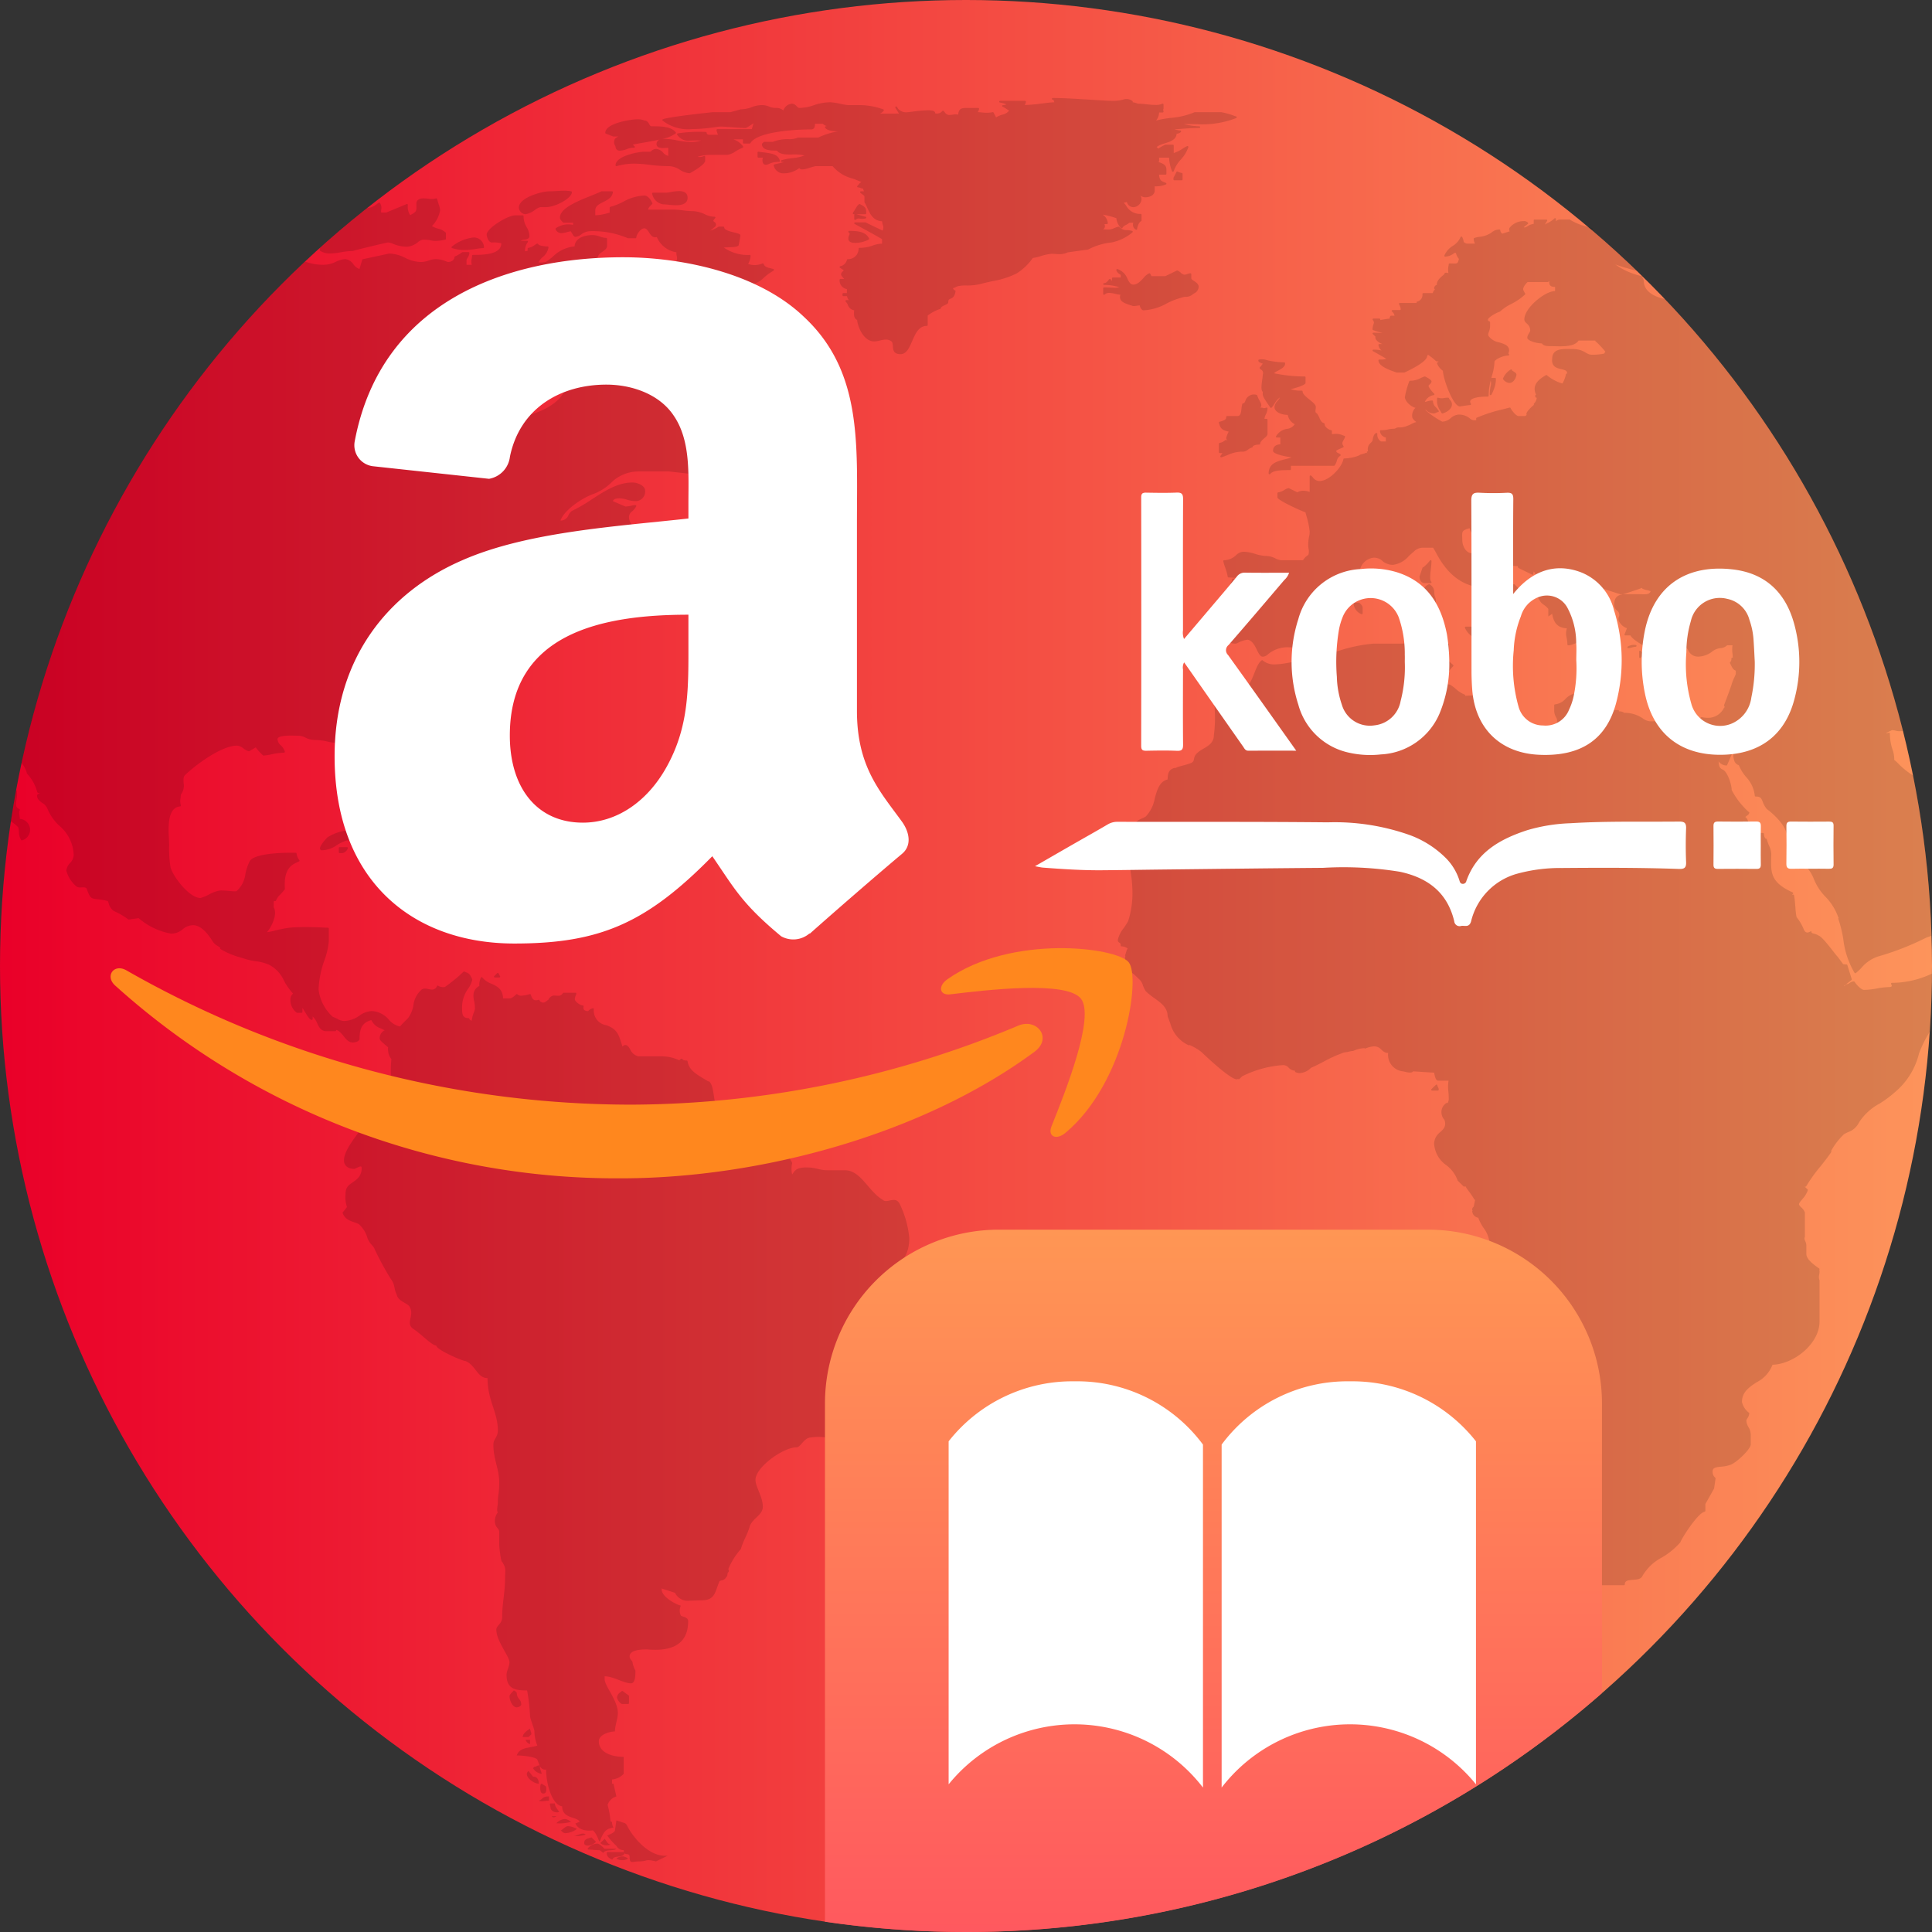 <?xml version="1.0" encoding="UTF-8"?> <svg xmlns="http://www.w3.org/2000/svg" xmlns:xlink="http://www.w3.org/1999/xlink" width="228.224" height="228.224" viewBox="0 0 228.224 228.224"><rect x="0" y="0" width="228.224" height="228.224" fill="#333333" stroke="none"/><defs><style> .e4c0f4b6-d8e7-446b-ba84-688bce3a58ca { fill: url(#a328cf93-9f80-4cf8-afb2-3ba5ae4c3b68); } .f69999cf-7a94-4e80-be90-8a565790f6c0 { opacity: 0.14; } .aad90e6a-8896-4b73-bf86-b6e8b7ee4b9d { fill: #ff871e; } .aad90e6a-8896-4b73-bf86-b6e8b7ee4b9d, .f5448e0b-e4d3-464b-8e2d-7c3988c90de8 { fill-rule: evenodd; } .f5448e0b-e4d3-464b-8e2d-7c3988c90de8 { fill: #fff; } .bfe806fe-eeae-4a21-bb0d-d534ea320314 { fill: url(#ecd86d69-7a13-4a19-9ba8-f824d7a69675); } </style><linearGradient id="a328cf93-9f80-4cf8-afb2-3ba5ae4c3b68" y1="114.112" x2="228.224" y2="114.112" gradientUnits="userSpaceOnUse"><stop offset="0.003" stop-color="#ea0029"></stop><stop offset="1" stop-color="#fd945b"></stop></linearGradient><linearGradient id="ecd86d69-7a13-4a19-9ba8-f824d7a69675" x1="143.345" y1="246.967" x2="143.345" y2="145.258" gradientUnits="userSpaceOnUse"><stop offset="0" stop-color="#ff4b61"></stop><stop offset="1" stop-color="#ff9654"></stop></linearGradient></defs><g id="b1de7ce8-d445-41e1-a274-3db2e992ab37" data-name="Layer 2"><g id="fd1119e0-3568-46eb-b121-08eacf9d919b" data-name="Layer 1"><g><circle class="e4c0f4b6-d8e7-446b-ba84-688bce3a58ca" cx="114.112" cy="114.112" r="114.112"></circle><g class="f69999cf-7a94-4e80-be90-8a565790f6c0"><path d="M54.882,29.532a8.883,8.883,0,0,0,1.344-.127,5.71,5.71,0,0,1,.851-.096.111.111,0,0,0,.079-.033.146.146,0,0,0,.017-.084,1.193,1.193,0,0,0-1.25-1.139A5.004,5.004,0,0,0,53.374,29.13a.117.117,0,0,0-.037.098.121.121,0,0,0,.07.08A4.743,4.743,0,0,0,54.882,29.532Z"></path><path d="M40.116,100.071a.101.101,0,0,0-.1.098v.504a.104.104,0,0,0,.1.102h.347a.837.837,0,0,0,.633-.606.106.106,0,0,0-.108-.098Z"></path><path d="M139.115,20.271a.101.101,0,0,0-.077-.005.114.114,0,0,0-.062.048l-.347.668a.142.142,0,0,0-.011.045v.167a.103.103,0,0,0,.1.103h.87a.105.105,0,0,0,.106-.103v-.667a.103.103,0,0,0-.106-.098A1.58,1.58,0,0,1,139.115,20.271Z"></path><path d="M100.217,28.212c0,.179.106.481.806.481a3.504,3.504,0,0,0,1.603-.4.101.101,0,0,0,.038-.129c-.39-.744-1.179-.891-2.342-.891a.104.104,0,0,0-.099.063.105.105,0,0,0,.019.11c.158.147.143.179.083.303A.961.961,0,0,0,100.217,28.212Z"></path><path d="M102.326,25.204c0-.553-.033-.747-.75-1.091a.096.096,0,0,0-.119.02l-.187.182-.517.833a.079.079,0,0,0-.002.102.096.096,0,0,0,.085.052h.11a.106.106,0,0,0-.038.067v.501a.097.097,0,0,0,.056.089.159.159,0,0,0,.05.012.113.113,0,0,0,.06-.018c.307-.2.376-.142.513-.123a1.645,1.645,0,0,0,.665-.031.094.094,0,0,0,.075-.093.099.099,0,0,0-.075-.098l-1.105-.305h1.08A.101.101,0,0,0,102.326,25.204Z"></path><path d="M90.15,19.295a.353.353,0,0,0,.309.168,1.043,1.043,0,0,0,.409-.111,2.484,2.484,0,0,1,1.152-.225.096.096,0,0,0,.077-.037.088.088,0,0,0,.025-.085c-.166-.794-1.032-.899-2.037-1.018-.151-.023-.311-.041-.473-.061a.139.139,0,0,0-.087.022.089.089,0,0,0-.035.076v.502a.104.104,0,0,0,.106.098h.538A.791.791,0,0,0,90.15,19.295Z"></path><path d="M133.781,27.445a.109.109,0,0,0,.029-.095.112.112,0,0,0-.073-.074,2.735,2.735,0,0,0-.581-.094,1.149,1.149,0,0,1-.92-.364.102.102,0,0,0-.108-.042,2.841,2.841,0,0,0-.544.185,1.499,1.499,0,0,1-.818.146c-.16,0-.315-.006-.467-.01a.408.408,0,0,0,.224-.393.614.614,0,0,0-.056-.232h.299a.101.101,0,0,0,.1-.101,1.325,1.325,0,0,0-.613-1.017,9.729,9.729,0,0,1,1.622.423,1.927,1.927,0,0,0,.548,1.167.096.096,0,0,0,.093.025.109.109,0,0,0,.075-.048.763.763,0,0,1,.38-.327,1.821,1.821,0,0,0,.434-.286h.467a.722.722,0,0,0-.027.356.61.61,0,0,0,.336.464.106.106,0,0,0,.1-.005.086.086,0,0,0,.05-.082c0-.15.164-.771.463-.913a.109.109,0,0,0,.054-.09v-.667a.102.102,0,0,0-.104-.1,1.875,1.875,0,0,1-1.715-.979c-.087-.118-.181-.237-.282-.355a1.046,1.046,0,0,0,.366-.081.785.785,0,0,0,.766.615,1.004,1.004,0,0,0,.968-.937.949.949,0,0,0-.127-.427,1,1,0,0,0,.544.197c.783,0,1.138-.4,1.138-.77v-.526h.004a3.127,3.127,0,0,0,1.325-.219.097.097,0,0,0,.056-.09.094.094,0,0,0-.056-.09,1.394,1.394,0,0,0-.191-.078c-.303-.117-.59-.223-.615-.9h.764a.099.099,0,0,0,.098-.103v-.501c0-.56-.44-.717-.914-.881a.291.291,0,0,1-.046-.019.105.105,0,0,0,.096-.1v-.401h1.179a4.923,4.923,0,0,0,.351,1.599.092.092,0,0,0,.094.069.097.097,0,0,0,.1-.072,3.912,3.912,0,0,1,.849-1.383,4.037,4.037,0,0,0,.882-1.454.084.084,0,0,0-.019-.09c-.069-.095-.197-.022-.604.232a4.171,4.171,0,0,1-1.105.553v-.888a.098.098,0,0,0-.102-.1h-.858a.12.12,0,0,0-.052.01,4.636,4.636,0,0,0-.81.451l-.199-.192a3.115,3.115,0,0,1,.97-.429c.662-.213,1.343-.427,1.397-1.142a.701.701,0,0,0,.494-.197.098.098,0,0,0,.023-.109.104.104,0,0,0-.098-.065,3.324,3.324,0,0,1-.673-.146c.28-.011.555-.035.847-.055.575-.047,1.227-.098,2.074-.098a.107.107,0,0,0,.112-.098.11.11,0,0,0-.112-.105,7.004,7.004,0,0,1-1.68-.235c-.048-.01-.098-.022-.143-.034.526.012,1.069.025,1.591.025a11,11,0,0,0,4.606-.729.108.108,0,0,0,.056-.1.101.101,0,0,0-.071-.089c-.127-.04-.251-.081-.365-.126a9.018,9.018,0,0,0-1.395-.38h-3.117a.085.085,0,0,0-.039.008,8.933,8.933,0,0,1-2.743.663,13.824,13.824,0,0,0-1.796.317,1.571,1.571,0,0,0,.357-.952h.415a.104.104,0,0,0,.106-.1.648.648,0,0,0-.054-.22c0-.007-.008-.012-.008-.021a.105.105,0,0,0,.062-.093v-.503a.114.114,0,0,0-.048-.084.118.118,0,0,0-.106-.009,1.789,1.789,0,0,1-.791.139c-.311,0-.642-.034-.997-.07a10.421,10.421,0,0,0-1.082-.075,2.877,2.877,0,0,0-.623-.176.1.1,0,0,0,.014-.043.104.104,0,0,0-.048-.101,1.163,1.163,0,0,0-1.071-.17,4.295,4.295,0,0,1-1.233.153c-.137,0-.297-.004-.49-.01-.085-.007-.172-.009-.26-.012-.5-.025-1.121-.063-1.794-.105-1.447-.09-3.086-.198-4.365-.207h-.185a.105.105,0,0,0-.106.102.102.102,0,0,0,.106.099l.083.006a1.57,1.57,0,0,0,.102.298c-.432.013-.928.076-1.443.139a19.992,19.992,0,0,1-2.066.186.801.801,0,0,0,.145-.392.105.105,0,0,0-.114-.104h-2.936a.105.105,0,0,0-.102.104.102.102,0,0,0,.102.099,2.886,2.886,0,0,1,.745.215,1.036,1.036,0,0,1-.395.085.099.099,0,0,0-.044.19,4.252,4.252,0,0,1,.425.245,3.089,3.089,0,0,0,.341.205,1.275,1.275,0,0,1-.787.481,3.147,3.147,0,0,0-.758.332l-.293-.563a.101.101,0,0,0-.118-.054,3.691,3.691,0,0,1-1.207.035c-.172-.015-.353-.034-.546-.037.019-.031.035-.07.056-.105a.707.707,0,0,0,.098-.294.103.103,0,0,0-.104-.099h-1.219c-.65,0-1.09,0-1.134.788a1.768,1.768,0,0,0-.627,0,3.127,3.127,0,0,1-.482.044.665.665,0,0,1-.484-.322c-.05-.056-.092-.106-.131-.153a.13.13,0,0,0-.156,0,.79.79,0,0,1-.615.308c-.216,0-.239-.018-.239-.07,0-.285-.476-.317-.837-.317a15.889,15.889,0,0,0-1.84.161c-.245.03-.469.058-.542.058a1.264,1.264,0,0,1-1.159-.404l-.133-.215a.108.108,0,0,0-.143-.037.102.102,0,0,0-.04.134,1.453,1.453,0,0,0,.143.23l.286.46-2.242.003a1.083,1.083,0,0,0,.434-.347.104.104,0,0,0,.008-.09.086.086,0,0,0-.06-.064,8.358,8.358,0,0,0-2.972-.503h-1.208a6.1,6.1,0,0,1-.831-.142,7.822,7.822,0,0,0-1.248-.193,6.081,6.081,0,0,0-1.962.354,5.326,5.326,0,0,1-1.676.317c-.127,0-.237-.108-.355-.224a.77.77,0,0,0-.505-.279,1.137,1.137,0,0,0-.994.687.496.496,0,0,1-.064.098,1.389,1.389,0,0,0-.669-.282h-.177a1.926,1.926,0,0,1-.826-.164,2.197,2.197,0,0,0-.903-.172,3.38,3.38,0,0,0-1.134.238,3.665,3.665,0,0,1-1.289.262c-.006,0-.015.002-.027.002l-1.2.331H84.234c-.056,0-5.862.612-5.984.886a.122.122,0,0,0,.029.118,4.89,4.89,0,0,0,3.457.998,20.117,20.117,0,0,0,2.681-.222c.316-.043.559-.075.679-.075.366,0,1.049.047,1.657.094.534.037,1.044.073,1.287.073.108,0,.284-.108.658-.349.098-.067.227-.145.332-.207a4.071,4.071,0,0,0-.208.687h-4.07a.106.106,0,0,0-.106.104,1.475,1.475,0,0,0,.091.366,1.406,1.406,0,0,1,.067.201h-1.088a.262.262,0,0,1-.241-.231.104.104,0,0,0-.106-.104,16.706,16.706,0,0,0-3.308.169.133.133,0,0,0-.075.056.143.143,0,0,0,0,.09,1.595,1.595,0,0,0,1.599.705c.152,0,.313-.004.469-.011.272-.004.55-.014.787-.004a4.18,4.18,0,0,1-1.547.165,8.764,8.764,0,0,1-1.354-.182,7.093,7.093,0,0,0-1.069-.149c-.019,0-.05-.006-.085-.008-.081-.007-.189-.012-.303-.012a1.993,1.993,0,0,0-.388.036,4.157,4.157,0,0,0,1.719-.681.114.114,0,0,0,.009-.131c-.552-.711-1.778-.711-2.859-.711-.118,0-.174-.092-.274-.252a.865.865,0,0,0-.365-.402.089.089,0,0,0-.05-.011,1.36,1.36,0,0,1-.26-.058,2.263,2.263,0,0,0-.604-.109c-.947,0-3.91.482-3.91,1.606a.105.105,0,0,0,.062.092l.866.333a.114.114,0,0,0,.041.006H73.057c-.376.18-.515.296-.515.737a.648.648,0,0,0,.093.295.513.513,0,0,1,.079.204.465.465,0,0,0,.444.436A2.552,2.552,0,0,0,74.091,17.598a1.841,1.841,0,0,1,.625-.139h.174a.115.115,0,0,0,.1-.066.09.09,0,0,0-.031-.109l-.206-.203c.347-.07.752-.14,1.183-.216.692-.12,1.414-.249,2.06-.399a.552.552,0,0,0-.44.554.396.396,0,0,0,.26.387,1.292,1.292,0,0,0,.515.078c.125,0,.26-.009.386-.014.079-.005.152-.009.22-.011v.956a1.187,1.187,0,0,1-.6-.379,1.207,1.207,0,0,0-.849-.446.834.834,0,0,0-.532.232.513.513,0,0,1-.16.101h-.691c-.7,0-3.391.498-3.391,1.603a.092.092,0,0,0,.041.081.111.111,0,0,0,.091.017,7.495,7.495,0,0,1,2.085-.294,14.828,14.828,0,0,1,1.721.131,20.126,20.126,0,0,0,2.396.165,2.487,2.487,0,0,1,1.269.432,2.321,2.321,0,0,0,1.148.403.122.122,0,0,0,.052-.013c.156-.089,1.597-.869,1.773-1.392a.053.053,0,0,0,.008-.032v-.499a.099.099,0,0,0-.133-.099,1.142,1.142,0,0,1-.76.092l.006-.002a5.339,5.339,0,0,1,1.651-.227h1.902a2.539,2.539,0,0,0,.955-.425,5.349,5.349,0,0,1,.81-.417.104.104,0,0,0,.07-.062.101.101,0,0,0-.021-.092,2.35,2.35,0,0,0-1.15-.836h1.134v.398a.102.102,0,0,0,.108.098h.693a.101.101,0,0,0,.089-.051c.733-1.276,4.853-1.616,7.174-1.616.405,0,.444-.356.446-.669h.897a1.577,1.577,0,0,0,.478.273c-.042.011-.081.018-.125.035a.076.076,0,0,0-.06.06.114.114,0,0,0,.004.091c.255.361.853.409,1.501.449a8.242,8.242,0,0,0-2.307.725H94.264a.089.089,0,0,0-.05.022,2.497,2.497,0,0,1-1.078.164,4.695,4.695,0,0,0-1.834.319H90.289a.103.103,0,0,0-.073.028l-.178.168a.097.097,0,0,0-.029.069c0,.75,1.047.772,1.778.772.305.42.897.459,1.528.459l.494-.006a4.889,4.889,0,0,1,1.217.12,5.213,5.213,0,0,1-1.42.314,6.987,6.987,0,0,0-1.281.249.109.109,0,0,0-.069.115.105.105,0,0,0,.106.083h.268a4.142,4.142,0,0,1-.633.172c-.174.038-.357.074-.536.132a.104.104,0,0,0-.069.096,1.175,1.175,0,0,0,.97.936,2.969,2.969,0,0,0,2.051-.606.447.447,0,0,0,.374.155,3.032,3.032,0,0,0,.831-.188c.241-.07.492-.149.723-.196h2.01A4.549,4.549,0,0,0,100.755,21.1c.334.126.673.259.999.404a1.155,1.155,0,0,0-.349.324,1.701,1.701,0,0,1-.119.131.103.103,0,0,0-.023.113.117.117,0,0,0,.097.06,1.384,1.384,0,0,1,.314.077,1.964,1.964,0,0,0,.282.079,2.199,2.199,0,0,0,.104.311h-.353a.108.108,0,0,0-.098.064.096.096,0,0,0,.025.109,1.753,1.753,0,0,0,.22.176c.102.073.264.193.264.254v.667a.107.107,0,0,0,.015.053,4.844,4.844,0,0,1,.326.648c.328.712.7,1.518,1.744,1.566a1.629,1.629,0,0,0,.075.402.817.817,0,0,1-.019.703l-1.991-.959a.113.113,0,0,0-.043-.012H101.012a.114.114,0,0,0-.104.078.106.106,0,0,0,.054.111c1.14.612,2.947,1.602,3.237,1.8v.521a3.589,3.589,0,0,0-1.103.223,4.425,4.425,0,0,1-1.561.274.105.105,0,0,0-.11.1,1.227,1.227,0,0,1-1.273,1.235.103.103,0,0,0-.102.069,1.002,1.002,0,0,1-.801.771.106.106,0,0,0-.067.082.1.1,0,0,0,.04.097l.457.294a1.569,1.569,0,0,1-.121.138.48.48,0,0,0-.206.322c0,.137.141.326.376.564h-.442a.098.098,0,0,0-.104.099,1.028,1.028,0,0,0,.862,1.1v.472h-.415a.1.1,0,0,0-.104.099v.167a.1.1,0,0,0,.104.099h.43a1.013,1.013,0,0,0,.216.468h-.299a.108.108,0,0,0-.098.066.091.091,0,0,0,.021.105,1.415,1.415,0,0,1,.253.383.946.946,0,0,0,.754.649,1.031,1.031,0,0,1-.012.103c-.021.339-.066.849.361,1.039.046.723.731,2.532,2.008,2.532a2.985,2.985,0,0,0,.712-.113,3.022,3.022,0,0,1,.669-.107,1.049,1.049,0,0,1,.636.202c.16.103.172.337.193.581.025.42.068.943.903.943.702,0,1.026-.745,1.373-1.532.384-.891.781-1.807,1.74-1.807a.103.103,0,0,0,.1-.102V37.274a5.151,5.151,0,0,1,1.478-.785.1.1,0,0,0,.079-.099c0-.13.293-.269.486-.353.222-.106.382-.182.382-.316,0-.32.1-.364.264-.432.21-.087.502-.209.596-.886a.095.095,0,0,0-.017-.08.128.128,0,0,0-.083-.036c-.058,0-.156-.129-.21-.25a.988.988,0,0,0,.355-.133.697.697,0,0,1,.202-.086.075.075,0,0,0,.045-.011,4.061,4.061,0,0,1,.951-.083,6.517,6.517,0,0,0,1.971-.246c.357-.093.743-.176,1.148-.266a10.327,10.327,0,0,0,2.837-.9,6.527,6.527,0,0,0,1.927-1.838,5.506,5.506,0,0,0,.897-.208,6.66,6.66,0,0,1,1.296-.286c.17,0,.343.011.502.021.153.011.303.02.45.02a2.167,2.167,0,0,0,.982-.211l2.401-.332a.157.157,0,0,0,.035-.012,7.49,7.49,0,0,1,2.745-.824A5.533,5.533,0,0,0,133.781,27.445Z"></path><path d="M190.102,71.22a.101.101,0,0,0,0-.202h-.343a.101.101,0,1,0,0,.202Z"></path><path d="M160.863,72.557a.097.097,0,0,0,.054-.015.092.092,0,0,0,.05-.085v-.667c0-.206-.181-.391-.372-.572a.109.109,0,0,0-.075-.031h-.517a.102.102,0,0,0-.083.038.108.108,0,0,0-.019.083,1.446,1.446,0,0,0,.916,1.237l.046-.088-.042.09A.223.223,0,0,0,160.863,72.557Z"></path><path d="M170.29,48.789a.097.097,0,0,0,.09.056.117.117,0,0,0,.035-.003c.334-.109,1.103-.429,1.103-1.095a.793.793,0,0,0-.233-.515c-.05-.057-.11-.123-.11-.156a.102.102,0,0,0-.106-.1,2.603,2.603,0,0,0-.471.041,1.345,1.345,0,0,1-.708-.037.088.088,0,0,0-.087.014.093.093,0,0,0-.049.081v.502a2.284,2.284,0,0,0,.384.95C170.197,48.623,170.243,48.711,170.29,48.789Z"></path><path d="M193.208,76.395a.102.102,0,1,0,0-.203,1.394,1.394,0,0,0-.937.198.112.112,0,0,0-.019.109.106.106,0,0,0,.098.063,2.589,2.589,0,0,0,.459-.087A3.178,3.178,0,0,1,193.208,76.395Z"></path><path d="M193.808,77.704l.349-.336a.097.097,0,0,0,.027-.07.121.121,0,0,0-.027-.076l-.349-.331a.11.11,0,0,0-.112-.022.094.094,0,0,0-.062.092v.669a.088.088,0,0,0,.062.091.059.059,0,0,0,.04.011A.104.104,0,0,0,193.808,77.704Z"></path><path d="M66.142,25.707c0,.2.185.388.372.57a.137.137,0,0,0,.074.032H67.625a.105.105,0,0,0,.068-.026V26.562a2.634,2.634,0,0,0-2.047.405.113.113,0,0,0-.017.118.732.732,0,0,0,.691.456,2.799,2.799,0,0,0,.658-.121c.133-.034.278-.07.434-.104.048.067.106.158.16.244.122.224.231.417.403.417a1.288,1.288,0,0,0,.695-.289,1.795,1.795,0,0,1,1.034-.38,10.54,10.54,0,0,1,4.454.827.084.084,0,0,0,.041.009h.866a.108.108,0,0,0,.108-.103c0-.308.496-1.068.934-1.068.247,0,.399.236.561.48.17.271.366.577.731.577a.738.738,0,0,0,.191-.028,3.024,3.024,0,0,0,2.323,1.805.964.964,0,0,0,.027.407,1.97,1.97,0,0,1,.04.333c0,.311-.272.554-.565.807a1.87,1.87,0,0,0-.635.809,2.209,2.209,0,0,1-1.462.453.102.102,0,0,0-.106.102.774.774,0,0,1-.114.326,1.538,1.538,0,0,0-.238.743c-.449.026-2.249.144-2.249.429,0,.537.569.701,1.109.856a4.734,4.734,0,0,1,.683.24A2.723,2.723,0,0,1,77.556,36.744c.197.941,3.598,1.753,4.604,1.753a1.254,1.254,0,0,0,.501-.114.503.503,0,0,1,.187-.054.102.102,0,0,0,.102-.102c0-.541-.363-.777-.751-1.022a1.946,1.946,0,0,1-.943-1.049h.488a2.623,2.623,0,0,0,2.315,1.169,1.119,1.119,0,0,0,.64-.239,1.303,1.303,0,0,1,.742-.262.116.116,0,0,0,.089-.042.086.086,0,0,0,.002-.101.582.582,0,0,1-.033-.461,1.283,1.283,0,0,0,.05-.331,6.957,6.957,0,0,0-2.077-2.419v-.314h.587a.103.103,0,0,0,.102-.105c0-.289.32-.734.588-.734a.382.382,0,0,1,.349.192.79.79,0,0,0,.693.309h.932v.302h-.417a.098.098,0,0,0-.102.098,1.593,1.593,0,0,0,1.138,1.107.585.585,0,0,0,.525-.347.525.525,0,0,1,.513-.324,2.86,2.86,0,0,0,1.896-.893A6.746,6.746,0,0,1,91.377,31.97a.097.097,0,0,0,.05-.099.106.106,0,0,0-.063-.086c-.123-.036-.239-.066-.351-.096-.38-.094-.685-.167-.801-.506a.097.097,0,0,0-.062-.063.112.112,0,0,0-.087.005,2.285,2.285,0,0,1-.939.182,2.061,2.061,0,0,1-.75-.131,2.028,2.028,0,0,0,.289-.965.1.1,0,0,0-.102-.099,4.87,4.87,0,0,1-3.054-.871c.137-.012.32-.021.471-.024.812-.03,1.302-.068,1.296-.326l.178-.988a.193.193,0,0,0-.006-.143c-.068-.137-.301-.201-.752-.308-.476-.116-1.142-.278-1.142-.579a.109.109,0,0,0-.108-.103h-.519a.114.114,0,0,0-.075.031,4.295,4.295,0,0,1-.949.446l.571-.465c.011-.005.015-.013.023-.02a.347.347,0,0,0-.11-.542c-.071-.053-.114-.088-.114-.133-.004-.036.019-.127.212-.31a.103.103,0,0,0,.019-.108.098.098,0,0,0-.098-.067,2.646,2.646,0,0,1-1.13-.286,3.664,3.664,0,0,0-1.636-.382,8.978,8.978,0,0,1-.937-.081,9.267,9.267,0,0,0-.966-.087H76.562c.029-.228.183-.377.474-.66a.097.097,0,0,0,.027-.11c-.014-.036-.38-.899-.959-.899a5.571,5.571,0,0,0-2.477.733,7.519,7.519,0,0,1-1.535.605.112.112,0,0,0-.073.099v.592c-.091.021-.17.037-.255.06a6.314,6.314,0,0,1-1.445.247v-.565c0-.535.442-.753.955-1.007.482-.246,1.036-.52,1.125-1.146a.111.111,0,0,0-.023-.084.148.148,0,0,0-.075-.033H71.089a.139.139,0,0,0-.052.01c-.307.149-.727.32-1.173.497C68.198,23.771,66.142,24.6,66.142,25.707Z"></path><path d="M47.83,102.938a.098.098,0,0,0-.012.126,1.552,1.552,0,0,0,1.472.549.014.014,0,0,0,.012-.004l2.423-.33a.101.101,0,0,0,.089-.1c0-.116.299-.402.415-.402a.106.106,0,0,0,.098-.06.095.095,0,0,0-.023-.114.351.351,0,0,1-.1-.27.144.144,0,0,1,.025-.061.102.102,0,0,0,.11-.097.104.104,0,0,0-.11-.1c-1.603,0-3.492-1.358-4.736-2.256-.208-.147-.398-.282-.569-.397a.75.75,0,0,0-.423-.1,3.673,3.673,0,0,0-.411.033c-.133.014-.26.031-.378.031-.287,0-.465-.09-.465-.545a.11.11,0,0,0-.092-.102l-3.65-.669a5.433,5.433,0,0,0-2.845.86c-.006.012-1.001,1.03-.847,1.384a.233.233,0,0,0,.232.128,3.16,3.16,0,0,0,1.724-.592,4.937,4.937,0,0,1,1.233-.578H42.095c.031.515.32.525.654.532a2.083,2.083,0,0,1,.799.132,12.246,12.246,0,0,1,1.767.755,8.315,8.315,0,0,0,1.798.731c.041.57.542.76.947.918a2.878,2.878,0,0,1,.376.174c-.071.053-.156.106-.237.156A2.811,2.811,0,0,0,47.83,102.938Z"></path><path d="M60.636,104.843a.099.099,0,0,0-.037-.073,5.481,5.481,0,0,0-2.434-.984,7.924,7.924,0,0,1-1.736-.531.1.1,0,0,0-.044-.01H52.747a.111.111,0,0,0-.093.054.116.116,0,0,0,.01.102,1.458,1.458,0,0,0,1.366.547v.964h-.764c-.135,0-.276-.007-.423-.014-.142-.008-.285-.012-.42-.012-.243,0-.814,0-.814.46,0,.276.978.602,1.138.602.012,0,.019-.003.025-.003a4.11,4.11,0,0,1,1.115-.145,8.026,8.026,0,0,1,1.08.091c.098.016.195.029.287.041l-.017.062a.109.109,0,0,0,.058.112,3.8,3.8,0,0,1,.841.647.101.101,0,0,0,.072.032.095.095,0,0,0,.073-.032,5.289,5.289,0,0,1,2.45-1.067,4.282,4.282,0,0,0,1.877-.769A.1.1,0,0,0,60.636,104.843Z"></path><path d="M62.087,25.303a2.43,2.43,0,0,0,1.09-.496,2.039,2.039,0,0,1,.642-.338h.693c1.078,0,3.042-1.044,3.042-1.77a.105.105,0,0,0-.085-.101,4.512,4.512,0,0,0-.841-.072c-.255,0-.513.014-.777.034-.31.016-.625.039-.995.039-.764,0-3.565.703-3.565,1.936A.84.84,0,0,0,62.087,25.303Z"></path><path d="M39.011,29.944a8.08,8.08,0,0,0,1.273-.144,8.704,8.704,0,0,1,1.393-.152.122.122,0,0,0,.033-.008c.565-.18,3.951-.983,4.12-.995a1.845,1.845,0,0,1,.621.166,4.233,4.233,0,0,0,1.63.332,2.206,2.206,0,0,0,1.258-.512,1.306,1.306,0,0,1,.64-.32,4.379,4.379,0,0,1,.918.087,3.318,3.318,0,0,0,.581.063,5.759,5.759,0,0,0,1.119-.151.1.1,0,0,0,.083-.097v-.668a.088.088,0,0,0-.029-.074,1.926,1.926,0,0,0-.878-.454,2.864,2.864,0,0,1-.747-.312,3.58,3.58,0,0,0,.964-1.836,2.375,2.375,0,0,0-.164-.728c-.062-.179-.12-.38-.187-.631a.105.105,0,0,0-.052-.067.123.123,0,0,0-.083-.008,1.98,1.98,0,0,1-.864.04,5.85,5.85,0,0,0-.662-.042c-.382,0-.797.187-.797.603,0,.115.006.22.006.311.015.546.025.687-.737,1.064a1.776,1.776,0,0,1-.268-1.209.107.107,0,0,0-.044-.083.117.117,0,0,0-.102-.012l-2.401.995H45.031a.871.871,0,0,1,0-.317,1.02,1.02,0,0,0-.149-.806.124.124,0,0,0-.07-.042.128.128,0,0,0-.083.014c-.096.067-.181.129-.268.191a1.895,1.895,0,0,1-1.098.435q-1.822,1.442-3.582,2.955c-.037.031-.074.062-.111.094q-.96.827-1.901,1.677v.241a.1.1,0,0,0,.043.082A2.089,2.089,0,0,0,39.011,29.944Z"></path><path d="M90.337,59.19a.16.16,0,0,0,.05-.059.094.094,0,0,0-.01-.079,1.223,1.223,0,0,0-.484-.398c-.253-.145-.511-.298-.54-.516a4.307,4.307,0,0,1,.808-.619.099.099,0,0,0-.027-.187,22.742,22.742,0,0,1-2.855-.612,1.114,1.114,0,0,1,.203-.464.705.705,0,0,0,.139-.334.102.102,0,0,0-.102-.098,2.105,2.105,0,0,0-.363.038c-.083.014-.174.026-.243.034a2.879,2.879,0,0,0,1.231-1.807.183.183,0,0,0-.191-.2c-.222,0-.615.303-1.163.733-.197.159-.442.348-.482.369-.922,0-1.211.753-1.483,1.487a3.384,3.384,0,0,1-.664,1.213,6.337,6.337,0,0,1-.779.565c-.702.468-1.501,1.004-1.501,1.509,0,.246.415.434.623.434H86.558a.691.691,0,0,1-.421.13.115.115,0,0,0-.093.051.123.123,0,0,0-.004.097l.523,1.004a.097.097,0,0,0,.075.054l.017.001a.09.09,0,0,0,.071-.031,9.037,9.037,0,0,1,3.102-2.075Z"></path><path d="M78.35,24.135c.131,0,.32.019.533.04a8.736,8.736,0,0,0,.974.069c.905,0,1.366-.297,1.366-.878,0-.526-.343-.793-1.015-.793a5.771,5.771,0,0,0-1.022.125,3.999,3.999,0,0,1-.49.065H77.143a.101.101,0,0,0-.106.103A1.537,1.537,0,0,0,78.35,24.135Z"></path><path d="M144.85,49.247c0,.231-.058.393-.787.574a.089.089,0,0,0-.069.04.113.113,0,0,0-.01.079c.181.687.384.884,1.163,1.047a2.727,2.727,0,0,0-.297.762.237.237,0,0,0,.091.198.199.199,0,0,0,.066.03,2.028,2.028,0,0,1-.226.009.12.12,0,0,0-.073.027,1.263,1.263,0,0,1-.625.305.102.102,0,0,0-.098.1v1.003a.099.099,0,0,0,.098.097h.326l-.237.345a.101.101,0,0,0,.006.119.1.1,0,0,0,.085.04.221.221,0,0,0,.033-.002c.297-.099.552-.2.77-.286a4.034,4.034,0,0,1,1.792-.38.944.944,0,0,0,.54-.225,1.818,1.818,0,0,1,.523-.28.091.091,0,0,0,.071-.097c0-.065.235-.234.766-.234a.104.104,0,0,0,.108-.1c0-.23.239-.441.457-.629.214-.174.405-.342.405-.538V49.58a.101.101,0,0,0-.1-.099c-.079,0-.17,0-.272-.002a.139.139,0,0,0,.027-.062,1.115,1.115,0,0,1,.133-.427,1.661,1.661,0,0,0,.212-.745.101.101,0,0,0-.044-.083.108.108,0,0,0-.096-.012,1.101,1.101,0,0,1-.268.069.129.129,0,0,1-.048-.013,1.218,1.218,0,0,0-.395-.058.528.528,0,0,0,.096-.142c.075-.223-.056-.451-.203-.718a2.747,2.747,0,0,1-.256-.569.107.107,0,0,0-.089-.077,1.056,1.056,0,0,0-1.31.705c-.095.211-.141.296-.257.296a.119.119,0,0,0-.102.07,3.033,3.033,0,0,0-.102.549c-.05.536-.122.884-.49.884H144.954A.105.105,0,0,0,144.85,49.247Z"></path><path d="M132.364,35.379c.168.352.669.511,1.314.718l.168.055c.009,0,.025.003.035.003a3.094,3.094,0,0,0,.418-.038,1.724,1.724,0,0,1,.346-.033c.015.211.204.574.445.574a6.234,6.234,0,0,0,2.732-.812A8.301,8.301,0,0,1,139.632,35.146a1.17,1.17,0,0,1,.442-.084,1.208,1.208,0,0,0,.799-.272,1.404,1.404,0,0,1,.17-.117.957.957,0,0,0,.557-.786c0-.33-.307-.534-.544-.693-.166-.104-.328-.213-.328-.311V32.386a.103.103,0,0,0-.1-.105,1.382,1.382,0,0,0-.382.093,1.523,1.523,0,0,1-.312.077.723.723,0,0,1-.448-.234,1.716,1.716,0,0,0-.37-.257.102.102,0,0,0-.094,0l-1.358.658h-1.645l-.143-.28a.1.1,0,0,0-.127-.05,1.85,1.85,0,0,0-.675.559c-.337.361-.714.77-1.192.77-.332,0-.484-.258-.696-.679a1.925,1.925,0,0,0-1.179-1.153.1.1,0,0,0-.093.017.099.099,0,0,0-.042.077c0,.197.295.502.519.583V32.782H131.459a.101.101,0,0,0-.102.101.625.625,0,0,1-.052.31l-.1-.188a.109.109,0,0,0-.081-.053.101.101,0,0,0-.087.029,1.893,1.893,0,0,0-.127.145c-.139.161-.27.323-.484.323a.102.102,0,1,0,0,.204,6.569,6.569,0,0,1,1.755.258l.029.011a1.39,1.39,0,0,1-.494.072c-.122,0-.266-.009-.424-.015-.227-.007-.517-.026-.866-.026a.101.101,0,0,0-.108.1v.667a.103.103,0,0,0,.06.095.106.106,0,0,0,.116-.024.744.744,0,0,1,.544-.19,3.454,3.454,0,0,1,.706.108,4.159,4.159,0,0,0,.608.106A.753.753,0,0,0,132.364,35.379Z"></path><path d="M174.877,75.562h.442a1.483,1.483,0,0,0,1.364,1.033,1.286,1.286,0,0,0,.293-.036.108.108,0,0,0,.089-.098V74.125a.107.107,0,0,0-.108-.102h-.176c-.463,0-.845,0-1.055.392l-.241-.349a.109.109,0,0,0-.091-.043h-2.245a.091.091,0,0,0-.079.041.098.098,0,0,0-.023.087A2.375,2.375,0,0,0,174.877,75.562Z"></path><path d="M167.161,69.953a3.398,3.398,0,0,0,1.437,3.256.101.101,0,0,0,.048.013.108.108,0,0,0,.056-.013.096.096,0,0,0,.052-.086,1.173,1.173,0,0,1,.399-.825,3.126,3.126,0,0,0,.455-.63.231.231,0,0,0,.01-.047V70.787a.196.196,0,0,0-.01-.047,1.96,1.96,0,0,1-.183-.731,1.023,1.023,0,0,0-.556-.982.095.095,0,0,0-.077-.006,1.143,1.143,0,0,0-.492.362,1.187,1.187,0,0,1-1.036.47A.101.101,0,0,0,167.161,69.953Z"></path><path d="M169.101,66.276a.105.105,0,0,0-.187-.062,4.199,4.199,0,0,1-.783.795.111.111,0,0,0-.098.072l-.345,1.002a.159.159,0,0,0-.002.032c0,.372.193.766.615.766h.696a.113.113,0,0,0,.1-.063.098.098,0,0,0-.027-.108c-.199-.189-.118-.871-.049-1.474A9.006,9.006,0,0,0,169.101,66.276Z"></path><path d="M178.305,45.238c.538,0,.829-.715.829-1,0-.136-.145-.234-.301-.334-.073-.045-.21-.129-.222-.166a.089.089,0,0,0-.048-.087.098.098,0,0,0-.1-.004,2.264,2.264,0,0,0-.926,1.089.116.116,0,0,0,.025.067A1.027,1.027,0,0,0,178.305,45.238Z"></path><path d="M148.972,42.884c.056.021.119.045.197.082V42.991a.469.469,0,0,0-.16.201c-.019.04-.058.11-.081.11a.088.088,0,0,0-.068.029.144.144,0,0,0-.058.135c.004.082.071.13.145.184a.454.454,0,0,1,.222.588,4.849,4.849,0,0,1-.066.614c-.098.723-.153,1.256.066,1.44,0,.045-.002.085-.002.119-.025.357.008.451.887,1.721a.088.088,0,0,0,.071.045.096.096,0,0,0,.087-.028,2.286,2.286,0,0,0,.341-.457,2.321,2.321,0,0,1,.646-.746,1.86,1.86,0,0,1-.28.401,1.217,1.217,0,0,0-.367.729c0,.525.65.91,1.564.936a1.562,1.562,0,0,0,.828,1.101,1.257,1.257,0,0,1-.909.547,1.807,1.807,0,0,0-1.296.877.085.085,0,0,0,0,.099.109.109,0,0,0,.091.047h.413v.803c-.75.04-.86.493-.86.768,0,.48,2.157.769,2.178.769h.012a5.764,5.764,0,0,1-.797.235c-.889.228-1.912.477-1.912,1.666a.108.108,0,0,0,.07.099.12.12,0,0,0,.033.004.105.105,0,0,0,.087-.044c.316-.453,1.532-.453,2.336-.453a.107.107,0,0,0,.104-.105V55.025h5.081a.099.099,0,0,0,.087-.045,1.84,1.84,0,0,0,.262-.563.841.841,0,0,1,.409-.578.13.13,0,0,0,.039-.075.098.098,0,0,0-.027-.081.886.886,0,0,0-.239-.149c-.166-.078-.253-.125-.253-.276.021-.071.351-.214.525-.287.1-.044.2-.084.289-.126a.101.101,0,0,0,.052-.066.13.13,0,0,0-.015-.081c-.214-.308-.133-.446.004-.698a1.653,1.653,0,0,0,.174-.38.097.097,0,0,0-.056-.131,2.377,2.377,0,0,1-.243-.085,1.994,1.994,0,0,0-.745-.157,3.028,3.028,0,0,0-.498.05v-.377a.102.102,0,0,0-.104-.103c-.131,0-.764-.303-.764-.731a.093.093,0,0,0-.071-.098c-.301-.098-.403-.317-.534-.617a3.047,3.047,0,0,0-.28-.513.081.081,0,0,0-.037-.032c-.181-.092-.174-.224-.137-.476.008-.09.023-.176.023-.272,0-.278-.341-.553-.739-.868-.384-.308-.818-.654-.818-.964a.102.102,0,0,0-.104-.103,3.907,3.907,0,0,1-1.319-.167c.552-.119,1.763-.486,1.763-.736v-.667a.095.095,0,0,0-.091-.1,17.975,17.975,0,0,1-3.636-.381,1.691,1.691,0,0,1,.417-.274c.428-.228.964-.514.891-.929a.099.099,0,0,0-.102-.084,9.348,9.348,0,0,1-2.016-.254,1.811,1.811,0,0,0-.97-.072.104.104,0,0,0-.066.094C148.646,42.751,148.791,42.812,148.972,42.884Z"></path><path d="M223.489,116.1a.112.112,0,0,0-.095.053.117.117,0,0,0,.006.104c.027.037.097.176.056.25-.033.062-.143.094-.313.094a8.859,8.859,0,0,0-1.36.154,9.31,9.31,0,0,1-1.586.18c-.261,0-.747-.413-1.123-.958a.101.101,0,0,0-.085-.044.85.85,0,0,0-.49.185.729.729,0,0,1-.374.146.096.096,0,0,0-.081.041l-.112.13a.093.093,0,0,0-.066.037.151.151,0,0,1-.023.029.222.222,0,0,1-.013-.052.028.028,0,0,0,.013-.004l.863-.668a.1.1,0,0,0,.037-.106l-.519-1.668a.107.107,0,0,0-.098-.074,2.813,2.813,0,0,1-.357-.033c-.016-.002-.031-.002-.043-.004l-.637-.863c-.345-.333-1.734-2.338-2.257-2.508-.511-.331-.86-.161-.86-.497,0-.168-.519.497-.864-.168a5.845,5.845,0,0,0-.868-1.503c-.166-.5-.166-2.17-.345-2.672h-.22c.035-.03.079-.06.116-.089a.098.098,0,0,0,.036-.088.103.103,0,0,0-.058-.081c-2.591-1.176-2.573-2.304-2.544-4.008.004-.183.011-.377.011-.576a2.535,2.535,0,0,0-.27-.956,6.817,6.817,0,0,1-.26-.735.102.102,0,0,0-.102-.079c-.081,0-.235-.256-.235-.571a.103.103,0,0,0-.106-.097c-.806,0-.806,0-1.291-.785a.143.143,0,0,0-.073-.052c-.037,0-.075.009-.087.029l-.191.182a.97.97,0,0,1-.116-.521.848.848,0,0,0-.343-.75c.044-.031.081-.059.122-.091.181-.128.355-.251.355-.414,0-.057-.021-.096-.081-.096a9.321,9.321,0,0,1-1.998-2.577c0-.662-.521-2.244-1.092-2.429-.372-.179-.405-.463-.44-.825-.008-.045-.012-.094-.018-.144a1.148,1.148,0,0,0,.932.495.09.09,0,0,0,.089-.068l.668-1.554.108-.256a2.363,2.363,0,0,0,.102,1.426.886.886,0,0,0,.503.428,4.982,4.982,0,0,0,.841,1.371,3.816,3.816,0,0,1,1.038,2.222.104.104,0,0,0,.104.1c.586,0,.662.203.829.606a2.75,2.75,0,0,0,.476.859.04.04,0,0,0,.017.018c.82.596,2.378,2.038,2.378,3.261a3.796,3.796,0,0,0,1.64,2.965,4.725,4.725,0,0,1,1.481,1.907,6.52,6.52,0,0,0,1.441,2.244,6.573,6.573,0,0,1,1.501,2.429c.009.027.044.034.064.048a.085.085,0,0,0-.054.039.091.091,0,0,0-.006.083,14.811,14.811,0,0,1,.586,2.397,10.063,10.063,0,0,0,1.325,3.971.084.084,0,0,0,.069.043l.019.002a.249.249,0,0,0,.063-.018,5.976,5.976,0,0,0,.66-.613,4.309,4.309,0,0,1,2.074-1.376,32.206,32.206,0,0,0,5.548-2.176c.196-.081.422-.154.654-.229a114.409,114.409,0,0,0-2.162-18.942,9.204,9.204,0,0,1-1.736-1.388,5.098,5.098,0,0,0-.497-.455,3.498,3.498,0,0,0-.179-1.15,5.937,5.937,0,0,1-.336-1.975.109.109,0,0,0-.156-.086.736.736,0,0,1-.299.06l.06-.055.65-.313a1.907,1.907,0,0,1,.434.069,1.731,1.731,0,0,0,.871.016,113.907,113.907,0,0,0-28.155-51.012c-1.228-.254-2.473-.898-2.473-2.107a.654.654,0,0,0-.092-.295.421.421,0,0,1-.081-.202.1.1,0,0,0-.079-.1,8.552,8.552,0,0,1-3.119-1.378c.482.183,1.545.498,2.538.765q-2.341-2.26-4.806-4.387c-.164-.141-.331-.279-.496-.419.023-.038.052-.074.072-.114a.095.095,0,0,0,.004-.085.087.087,0,0,0-.062-.056c-.093-.032-.226-.07-.388-.117l-.103-.03a7.076,7.076,0,0,1-2.048-.801.097.097,0,0,0-.087-.06h-1.213a.681.681,0,0,0-.421.201v-.264a.097.097,0,0,0-.064-.095.112.112,0,0,0-.115.023,2.876,2.876,0,0,1-.779.533c-.112.057-.231.12-.37.201.008-.007.015-.011.015-.018a3.635,3.635,0,0,0,.268-.431.077.077,0,0,0-.006-.099.096.096,0,0,0-.087-.05H181.275a.105.105,0,0,0-.1.103v.407a1.681,1.681,0,0,0-.729.275.828.828,0,0,1-.338.146.154.154,0,0,1-.099-.031,1.675,1.675,0,0,1,.259-.214c.071-.059.15-.118.216-.175a.106.106,0,0,0,.021-.128.609.609,0,0,0-.523-.198,2.114,2.114,0,0,0-1.671.806.418.418,0,0,0,.027.4l-.879.278a.55.55,0,0,1-.232-.397.101.101,0,0,0-.102-.1,1.439,1.439,0,0,0-.938.364,2.945,2.945,0,0,1-1.433.504,2.527,2.527,0,0,0-.615.147.095.095,0,0,0-.054.092,1.074,1.074,0,0,0,.118.483.269.269,0,0,0,.023.08h-.905c-.151,0-.419-.151-.419-.232a1.699,1.699,0,0,0-.178-.545.098.098,0,0,0-.102-.056.109.109,0,0,0-.093.068,2.24,2.24,0,0,1-.92,1.036,2.475,2.475,0,0,0-.986,1.135.1.1,0,0,0,.015.091.104.104,0,0,0,.081.041,1.784,1.784,0,0,0,.978-.352c.081-.042.146-.088.214-.124l.093.091a1.509,1.509,0,0,0,.334.651c-.112.524-.216.549-.507.549-.064,0-.137-.001-.222-.004-.104-.002-.222-.008-.365-.008a.105.105,0,0,0-.11.102.837.837,0,0,1-.021.164,2.214,2.214,0,0,0-.011.878.099.099,0,0,1-.043-.011,1.067,1.067,0,0,0-.239-.038c-.15,0-.203.092-.203.157a1.163,1.163,0,0,1-.198.185c-.272.235-.725.613-.683,1.087a.462.462,0,0,0-.328.413.09.09,0,0,0,.033.072l.068.064a.785.785,0,0,0-.258.432h-1.121a.097.097,0,0,0-.1.099.813.813,0,0,1-.625.905.105.105,0,0,0-.069.091.089.089,0,0,0,.029.072h-2a.116.116,0,0,0-.093.047.093.093,0,0,0-.002.097c.18.353.218.59.172.664-.009.008-.019.025-.077.025h-.864a.107.107,0,0,0-.095.068.089.089,0,0,0,.025.109.829.829,0,0,1,.305.494h-.409a.115.115,0,0,0-.095.056.693.693,0,0,0-.085.288c-.403.034-1.022.152-1.051.161a.099.099,0,0,0-.033.01.326.326,0,0,1-.015-.082.1.1,0,0,0-.106-.099h-.694a.105.105,0,0,0-.089.052.091.091,0,0,0,.004.107c.179.257.152.339.085.522a1.716,1.716,0,0,0-.106.551.052.052,0,0,0-.004.024c-.01.093-.012.119,1.177.458-.295-.022-.65-.043-1.067-.043a.107.107,0,0,0-.098.061.096.096,0,0,0,.031.111l.297.291a.479.479,0,0,0,.06.339,1.514,1.514,0,0,0,.772.533H162.942a.103.103,0,0,0-.108.099.933.933,0,0,0,.363.664,4.141,4.141,0,0,0-.949-.095.1.1,0,0,0-.05.189c.013.005,1.003.549,1.564.895a2.21,2.21,0,0,1-.82.082.11.11,0,0,0-.108.105c0,.656,1.219,1.128,2.151,1.428a.088.088,0,0,0,.037.007h.856a.085.085,0,0,0,.046-.01c.266-.122,2.604-1.193,2.654-1.903l.104-.2c.044.037.106.076.164.122a5.699,5.699,0,0,1,.766.625.11.11,0,0,0,.075.029,1.808,1.808,0,0,1,.287.05.607.607,0,0,0-.191.111.115.115,0,0,0-.015.12,1.898,1.898,0,0,0,.679.846c.05,1.065,1.233,4.216,2.004,4.216.01,0,.015-.003.021-.003.415-.067,1.071-.164,1.192-.164a.099.099,0,0,0,.093-.052.096.096,0,0,0,0-.101c-.096-.157-.119-.282-.052-.388.17-.287.932-.46,2.037-.46a.106.106,0,0,0,.106-.102,7.612,7.612,0,0,1,.241-1.776,1.178,1.178,0,0,1-.008.668,5.012,5.012,0,0,0-.097.941.106.106,0,0,0,.079.099h.025a.105.105,0,0,0,.095-.056l.174-.346c.033-.083.06-.161.089-.236a3.35,3.35,0,0,0,.264-1.299.103.103,0,0,0-.102-.097h-.432c.019-.076.041-.16.058-.233a6.353,6.353,0,0,0,.307-1.671c0-.231.922-.736,1.628-.736a.098.098,0,0,0,.068-.171c-.062-.061-.054-.109-.006-.231a.649.649,0,0,0,.037-.201c0-.596-.588-.773-1.157-.952a1.952,1.952,0,0,1-1.271-.761c-.083-.149-.025-.312.05-.516a1.847,1.847,0,0,0,.131-.608v-.5a.106.106,0,0,0-.069-.096c-.127-.046-.191-.108-.191-.176.011-.296.94-.821,1.399-.969a.294.294,0,0,0,.042-.023,5.495,5.495,0,0,1,1.314-.888,6.902,6.902,0,0,0,1.628-1.119.096.096,0,0,0,.019-.117c-.033-.061-.064-.116-.095-.168-.125-.224-.193-.348-.077-.576a.323.323,0,0,0,.01-.042,2.06,2.06,0,0,1,.453-.571h2.38a.105.105,0,0,0,.11-.1h.062c0,.336,0,.671.692.671V34.386c-1.209,0-3.63,2.004-3.63,3.339,0,.502.693.502.693,1.337,0,.168-.345.502-.345.835,0,.335,1.036.667,1.73.667.172.331.689.331,1.211.331.866,0,2.591.172,3.113-.664h1.975a.103.103,0,0,0,.023.072,10.34,10.34,0,0,1,1.173,1.24,1.043,1.043,0,0,0-.133.222,6.195,6.195,0,0,1-1.481.135c-.692,0-.864-.667-2.253-.667-1.036,0-2.417-.167-2.417,1.165-.168,1.607,1.9.903,1.752,1.733-.01,0-.012.005-.021.005a.105.105,0,0,0-.112.101,3.432,3.432,0,0,1-.411,1.068,5.059,5.059,0,0,1-1.827-.972.101.101,0,0,0-.125-.013c-.891.513-1.697,1.195-1.155,2.311-.014.009-.039.014-.046.021a.092.092,0,0,0-.06.09c0,.056,0,.228.135.228a.064.064,0,0,0,.029-.004c0,.026.008.061.008.11a1.184,1.184,0,0,1-.316.599.104.104,0,0,0-.025.101c.002.017.025.019.037.031-.318.269-.911.81-.911,1.105a.09.09,0,0,0,.05.079l-.162.154h-.818c-.262,0-.754-.575-.941-.947a.121.121,0,0,0-.127-.051c-.301.084-.59.156-.878.228a17.478,17.478,0,0,0-2.919.941.132.132,0,0,0-.102.048.164.164,0,0,0-.029.164.116.116,0,0,1-.004.083c-.008.004-.038.037-.191.037a.891.891,0,0,1-.594-.247,1.95,1.95,0,0,0-1.31-.424,1.557,1.557,0,0,0-.903.404,1.642,1.642,0,0,1-.999.433,10.337,10.337,0,0,1-1.987-1.358.096.096,0,0,0-.015-.118.281.281,0,0,1-.056-.073,1.296,1.296,0,0,0,1.018.58.757.757,0,0,0,.311-.092.559.559,0,0,1,.214-.072.104.104,0,0,0,.087-.054.101.101,0,0,0-.008-.104,4.652,4.652,0,0,0-.316-.401.991.991,0,0,1-.353-.711.105.105,0,0,0-.108-.102,2.22,2.22,0,0,0-.596.11,1.934,1.934,0,0,1-.258.058,1.376,1.376,0,0,1,1.046-.802.116.116,0,0,0,.085-.071.097.097,0,0,0-.031-.1c-.251-.247-.658-.719-.658-.928,0-.044.083-.122.141-.182a.497.497,0,0,0,.206-.322c0-.186-.409-.426-.752-.592a.102.102,0,0,0-.075-.003,3.167,3.167,0,0,0-.455.185,2.554,2.554,0,0,1-1.242.313.113.113,0,0,0-.104.066,9.49,9.49,0,0,0-.519,1.867c0,.526.812,1.2,1.25,1.26a1.309,1.309,0,0,0-.386,1.08c0,.172.222.419.488.603a2.727,2.727,0,0,0-.596.242,3.095,3.095,0,0,1-.519.225l-.004.007h-.002a2.128,2.128,0,0,1-.993.16.728.728,0,0,0-.307.09.522.522,0,0,1-.218.075,3.021,3.021,0,0,0-.7.078,3.293,3.293,0,0,1-.849.089.104.104,0,0,0-.108.103.845.845,0,0,0,.691.761V52.151h-.561a.906.906,0,0,1-.438-.9.103.103,0,0,0-.1-.1c-.278,0-.448.565-.459.903a1.751,1.751,0,0,1-.243.281.969.969,0,0,0-.295.987.376.376,0,0,0-.05-.004.105.105,0,0,0-.098.104.102.102,0,0,0,.091.097c0,.009.008.013.008.019-.046-.017-.096-.027-.12-.04a.131.131,0,0,0-.095,0,2.161,2.161,0,0,1-.422.142,1.241,1.241,0,0,0-.442.189,5.131,5.131,0,0,1-1.686.327.102.102,0,0,0-.1.087c-.162.927-1.653,2.583-2.836,2.583a.962.962,0,0,1-.766-.426,2.561,2.561,0,0,0-.203-.211.101.101,0,0,0-.11-.019.091.091,0,0,0-.068.089v1.851a2.128,2.128,0,0,0-.743-.141,1.396,1.396,0,0,0-.718.182l-.984-.476a.073.073,0,0,0-.048-.011,1.315,1.315,0,0,0-.469.197,2.313,2.313,0,0,1-.737.304.103.103,0,0,0-.11.097v.505c0,.305,2.745,1.574,3.304,1.748.031.105.064.222.093.339a10.684,10.684,0,0,1,.411,1.916,2.42,2.42,0,0,1-.073.629,4.51,4.51,0,0,0-.097,1.045,2.76,2.76,0,0,0,.035.37,1.387,1.387,0,0,1-.023.737,1.698,1.698,0,0,0-.523.476c-.048.057-.085.103-.127.15h-2.546a1.838,1.838,0,0,1-.696-.214,2.512,2.512,0,0,0-1.03-.285,4.741,4.741,0,0,1-1.358-.247,4.843,4.843,0,0,0-1.412-.255,1.39,1.39,0,0,0-.866.422,2.083,2.083,0,0,1-1.383.579.106.106,0,0,0-.11.099,4.378,4.378,0,0,0,.201.686,6.633,6.633,0,0,1,.324,1.153.1.1,0,0,0,.1.1,7.702,7.702,0,0,1,1.445.16c-.268-.017-.565-.029-.92-.029a.102.102,0,0,0-.108.101c0,.173-.019.193-.031.205-.093.067-.145.149-.145.629a1.816,1.816,0,0,1-.083.48,2.338,2.338,0,0,0-.085.491c-.044.067-.104.146-.164.229a4.263,4.263,0,0,0-1.047,2.307,3.093,3.093,0,0,0,.525,1.551,2.837,2.837,0,0,1,.513,1.456.099.099,0,0,0,.081.096,3.603,3.603,0,0,0,.783.144.729.729,0,0,0,.366-.111,3.571,3.571,0,0,1,1.117-.361c.556.097.849.685,1.102,1.206.185.379.349.713.608.794a.563.563,0,0,0,.121.012,1.025,1.025,0,0,0,.596-.298,3.599,3.599,0,0,1,2.546-.809,9.48,9.48,0,0,1,1.26.093c.077,0,.127,0,.174.004h.071a.175.175,0,0,0,.127-.038.139.139,0,0,0,.041-.11c-.004-.293.602-.899,1.726-1.717a2.034,2.034,0,0,0,.691-1.976,1.635,1.635,0,0,1,.853-1.853,4.995,4.995,0,0,0,.914-.769,5.038,5.038,0,0,1,2.492-1.554.147.147,0,0,0,.118-.056c.079-.1.033-.295-.1-.722a2.007,2.007,0,0,1-.085-.331,1.863,1.863,0,0,1,1.624-1.562,1.516,1.516,0,0,1,1.155.482,2.068,2.068,0,0,0,1.121.371,3.035,3.035,0,0,0,1.914-1.063c.177-.163.366-.336.555-.486v-.005l.004-.002a1.489,1.489,0,0,1,1.134-.472h1.155a5.599,5.599,0,0,1,.307.529c.66,1.203,2.037,3.699,5.05,4.137a2.462,2.462,0,0,0,1.591,1.01,2.756,2.756,0,0,1,1.649,2.239,1.071,1.071,0,0,1-.453.843,2.781,2.781,0,0,0-.392.439.089.089,0,0,0-.015.089.138.138,0,0,0,.068.064,9.971,9.971,0,0,0,1.248.337.103.103,0,0,0,.106-.103,1.648,1.648,0,0,1,.226-.729,4.404,4.404,0,0,0,.268-.688c.154-.069.264-.309.403-.606a2.524,2.524,0,0,1,.129-.266.111.111,0,0,0-.008-.098.097.097,0,0,0-.087-.049c-.258,0-.418-.429-.418-.733v-.566h.341a1.161,1.161,0,0,0,.71.326l.315.46a.099.099,0,0,0,.083.047.083.083,0,0,0,.077-.029,1.767,1.767,0,0,0,.38-.907.103.103,0,0,0-.104-.101,5.009,5.009,0,0,1-1.815-1.281.094.094,0,0,0-.112-.052c-.515.123-.833-.175-1.242-.592-.071-.067-.135-.141-.224-.222L175.64,66.709a2.671,2.671,0,0,0-.453-.308c-.372-.234-1.244-.778-1.244-.959a.099.099,0,0,0-.1-.1c-.656,0-1.107-.828-1.107-1.57,0-.123,0-.234-.01-.333-.013-.67-.015-.791.87-1.044.257.812.54.987.88.987.037,0,.079-.006.122-.009.07,0,.153,0,.193-.052a.062.062,0,0,1,.011.022l.025.021.029.007c.99.159,1.823,1.267,2.544,2.307a1.365,1.365,0,0,1,.181.315,1.473,1.473,0,0,0,.55.715,4.11,4.11,0,0,0,1.146.165.4.4,0,0,1,.011.042l.062.172,1.736.838.089-.418a1.255,1.255,0,0,1,.336.803,2.126,2.126,0,0,1-.28.752l-.098.181.07.187A6.092,6.092,0,0,0,181.9,70.968a1.269,1.269,0,0,0,.457.461c.137.108.511.395.544.528v.867l.451-.32c.139.76.405,1.651,1.744,1.718a1.936,1.936,0,0,0-.027,1.132,4.626,4.626,0,0,1,.085.777.11.11,0,0,0,.029.068.101.101,0,0,0,.077.032,1.416,1.416,0,0,0,.555-.13c.123-.043.276-.099.474-.154a1.614,1.614,0,0,0,.079,1.049.112.112,0,0,0,.1.072h.019a.109.109,0,0,0,.087-.105.822.822,0,0,1,.401-.713.317.317,0,0,0,.122.027.603.603,0,0,0,.513-.48.098.098,0,0,0-.033-.072,2.375,2.375,0,0,0-.361-.263c-.046-.029-.093-.055-.131-.084a.492.492,0,0,0,.135-.091c.266-.265.241-.91.218-1.477V71.954a.097.097,0,0,0-.097-.098,2.25,2.25,0,0,1-.768-1.069v-.123a1.544,1.544,0,0,0,.492.214.467.467,0,0,0,.44.342c.216,0,.407-.185.596-.361a.101.101,0,0,0,.008-.132.421.421,0,0,1-.094-.424c.141-.352.791-.628,1.383-.748l2.054.658a.088.088,0,0,0,.091-.014c.017-.006.021-.03.025-.048.008.018.011.043.033.048a.085.085,0,0,0,.058.022.042.042,0,0,0,.031-.008c.077-.02,1.732-.555,2.299-.779-.002.004-.014.011-.014.02a.11.11,0,0,0,.056.09,2.51,2.51,0,0,0,.54.171,2.648,2.648,0,0,1,.417.125c-.112.3-.364.363-.756.363-.106,0-.214-.004-.324-.007-.116-.003-.234-.009-.349-.009h-1.387c-.918,0-1.489.21-1.489,1.271a.926.926,0,0,0,.343.673.596.596,0,0,1,.191.78.656.656,0,0,0,.12.618,1.585,1.585,0,0,0,.852.678c-.046.113-.083.211-.117.302a2.628,2.628,0,0,1-.166.405.093.093,0,0,0,.006.099.101.101,0,0,0,.089.043h.606c.245.614,2.479,1.748,2.82,1.835a2.102,2.102,0,0,1,.523.276,1.865,1.865,0,0,0,1.069.395c.127,0,.23-.099.353-.219a1.654,1.654,0,0,1,.384-.29.102.102,0,0,0,.062-.121.555.555,0,0,1,0-.517.706.706,0,0,1,.583-.186,1.066,1.066,0,0,1,1.04.62,1.257,1.257,0,0,0,1.213.713,2.77,2.77,0,0,0,1.582-.579,1.896,1.896,0,0,1,1.02-.423,1.208,1.208,0,0,0,.76-.332h.642a3.507,3.507,0,0,0,.004,1.016c.017.16.027.307.031.439a.614.614,0,0,1-.075.012.103.103,0,0,0-.095.099.508.508,0,0,1-.139.431.096.096,0,0,0-.019.115c.027.055.052.105.081.161.137.292.303.649.6.718v.397a3.929,3.929,0,0,1-.199.469,4.616,4.616,0,0,0-.316.852h-.004c-.334.991-.856,2.322-.858,2.334a.054.054,0,0,0,0,.067l.071.221a.146.146,0,0,0-.066.03.202.202,0,0,1-.031.044,2.087,2.087,0,0,1-1.885,1.165,3.766,3.766,0,0,1-.739-.084.111.111,0,0,0-.091.016.105.105,0,0,0-.037.078c0,.037-.004.079-.004.121-.01-.018-.014-.044-.046-.049l-2.068-.5a.088.088,0,0,0-.054,0,11.039,11.039,0,0,0-1.156.353,6.693,6.693,0,0,1-2.623.478,1.665,1.665,0,0,1-.868-.339,3.775,3.775,0,0,0-2.201-.666.881.881,0,0,0-.629-.163v-.067a.105.105,0,0,0-.104-.101c-1.005,0-2.378,0-2.87-.471a1.695,1.695,0,0,1-.39-.645c-.183-.454-.353-.885-1.59-.885a2.147,2.147,0,0,0-1.362.69,1.969,1.969,0,0,1-1.231.644.1.1,0,0,0-.1.098v.669a1.676,1.676,0,0,0,.21.742.738.738,0,0,1,.012.828,2.381,2.381,0,0,0-.222.832h-.413a3.726,3.726,0,0,1-2.07-.838,4.92,4.92,0,0,0-1.188-.66,1.488,1.488,0,0,0-.432-.056c-.133,0-.262.013-.401.021-.131.009-.257.018-.374.018a.684.684,0,0,1-.482-.125,1.967,1.967,0,0,1-.388-.773,1.964,1.964,0,0,0-.86-1.252,8.609,8.609,0,0,0-3.102-.554c-.264,0-.532.017-.806.039v-.073a.104.104,0,0,0-.106-.088,3.782,3.782,0,0,1-1.032-.68,4.721,4.721,0,0,0-.648-.476.143.143,0,0,0-.048-.014,1.152,1.152,0,0,1-.764-.392,5.627,5.627,0,0,1,1.159-1.753.15.15,0,0,0,.054-.076.116.116,0,0,0-.031-.085c-.067-.065-.147-.13-.218-.199-.31-.267-.621-.537-.621-.898,0-.14.158-.397.243-.397a.104.104,0,0,0,.106-.105V76.131a.102.102,0,0,0-.106-.1,4.9,4.9,0,0,1-1.62-.738c0-.014-.023-.015-.029-.03-.004-.012.006-.029-.004-.039-.006-.005-.017,0-.027-.003-.006-.008-.006-.022-.012-.022-.015-.004-.019.009-.037.009-.014,0-.025-.013-.042-.009a10.347,10.347,0,0,1-3.933.832h-3.117a18.25,18.25,0,0,0-5.398,1.335,8.294,8.294,0,0,0-2.816,1.708.094.094,0,0,0-.008.095c-.287.033-.462-1.039-.773-1.039-.346,0-1.727.336-2.421.336a2.155,2.155,0,0,1-1.728-.498c-.868.498-1.038,2.838-2.078,3.337-.693.338-1.036.166-1.904.498-.515.17-.515,1.007-1.724,1.007a15.614,15.614,0,0,1,0,4.007c0,1.505-1.736,1.505-2.253,2.506-.176.334,0,.668-.517.833-.748.289-1.358.339-1.734.56l-.175.006a.072.072,0,0,0-.027.006c-.55.176-.754.531-.76,1.347-.955.238-1.231,1.195-1.514,2.212a4.186,4.186,0,0,1-1.048,2.142,1.761,1.761,0,0,1-.449.243c-.368.164-.849.368-.963.959a5.419,5.419,0,0,0-.23.738,1.561,1.561,0,0,1-.768,1.219.158.158,0,0,0-.041.039,2.353,2.353,0,0,1-.162.268,1.718,1.718,0,0,0-.368.945c0,.408.513.431,1.047.435a14.895,14.895,0,0,0,.168,1.997,14.928,14.928,0,0,1,.172,2.076,10.66,10.66,0,0,1-.513,3.469c-.125.234-.303.5-.496.788a3.432,3.432,0,0,0-.72,1.419.362.362,0,0,0,.185.335c.083.056.156.108.156.333a.106.106,0,0,0,.11.103,1.254,1.254,0,0,1,.712.242,1.357,1.357,0,0,0-.18.434c-.031.095-.066.215-.118.361a.097.097,0,0,0,.035.106c0,.007.011,0,.023.005a.098.098,0,0,0-.062.087v.503a1.023,1.023,0,0,1-.143.36c-.122.226-.228.441-.125.598.062.096.174.153.392.141l.519-.098-.226.069a.111.111,0,0,0-.068.087.101.101,0,0,0,.05.099,1.878,1.878,0,0,0,.401.152c.127.033.135.033.963.832a1.631,1.631,0,0,1,.34.623,3.226,3.226,0,0,0,.334.695c0,.002.012.002.019.007l.004.01a8.23,8.23,0,0,0,.992.796c.808.579,1.57,1.126,1.57,2.139,0,.009.006.009.006.016,0,.009-.004.014,0,.022.133.322.234.599.32.845a3.921,3.921,0,0,0,2.137,2.538.106.106,0,0,0,.058.02.117.117,0,0,0,.077-.031.187.187,0,0,0,.018-.022c.012.014.021.033.033.038a6.274,6.274,0,0,1,1.362.816c.027.032,3.328,3.213,4.159,3.213a.36.36,0,0,0,.094-.014c.031-.013.04-.038.058-.07.004.03.01.057.042.068a.187.187,0,0,0,.039.007.106.106,0,0,0,.077-.029l.332-.321a12.663,12.663,0,0,1,4.784-1.318.865.865,0,0,1,.706.304,1.059,1.059,0,0,0,.752.354c0,.024-.008.046-.008.074a.107.107,0,0,0,.056.09,1.212,1.212,0,0,0,.527.122,2.043,2.043,0,0,0,1.31-.625c.476-.199.947-.445,1.445-.705a15.695,15.695,0,0,1,2.502-1.122,2.515,2.515,0,0,0,.521-.085,2.203,2.203,0,0,1,.492-.077.107.107,0,0,0,.048-.013,3.246,3.246,0,0,1,1.333-.321l.006-.002a.686.686,0,0,0-.006.069c2.077-.835,1.732.498,2.77.498a1.96,1.96,0,0,0,1.725,2.172c.174,0,1.043.334,1.215,0l2.5.16c.044.337.179.942.446.942h1.254a4.473,4.473,0,0,0-.021,1.298c.021.24.039.485.039.775a.942.942,0,0,1-.126.565h-.112a.095.095,0,0,0-.073.029,1.266,1.266,0,0,0-.552,1.073,1.335,1.335,0,0,0,.355.884c.259.753-.093,1.083-.502,1.463a1.78,1.78,0,0,0-.718,1.328,3.34,3.34,0,0,0,1.445,2.573,3.899,3.899,0,0,1,1.331,1.792.069.069,0,0,0,.023.042c.172.172.517.502.687.67a.116.116,0,0,0,.079.031l.008-.001a.122.122,0,0,0,.087-.052.137.137,0,0,0,.015-.029c.343.574.791,1.046,1.101,1.651a.586.586,0,0,0,.091-.06.316.316,0,0,0-.013.029c0,.01-.006.01-.006.01l-.168.807c-.16.159-.178.19-.178.379a.087.087,0,0,0,.06.084.094.094,0,0,0-.06.085.836.836,0,0,0,.712.765,5.516,5.516,0,0,0,.612,1.181,3.613,3.613,0,0,1,.75,2.061,1.582,1.582,0,0,1-.187.665,1.255,1.255,0,0,0-.158.508,3.474,3.474,0,0,0,.463,1.572,2.806,2.806,0,0,1,.397,1.262c0,1.462-1.186,3.768-2.189,4.254a.095.095,0,0,0-.054.091v2.605c-.583.3-.872,1.885-.872,2.733a.109.109,0,0,0,.091.099l.114.018-.017.005a1.301,1.301,0,0,0-.187.714c0,.197.293.498.526.58a11.791,11.791,0,0,0,2.62,5.671,1.144,1.144,0,0,0,.773.197,1.407,1.407,0,0,0,.037.548c.008.075.025.145.025.185a1.646,1.646,0,0,1-.149.602,2.422,2.422,0,0,0-.197.901,4.929,4.929,0,0,0,.351,1.704,4.611,4.611,0,0,1,.341,1.636,8.075,8.075,0,0,0,1.395,4.551.329.329,0,0,0,.313.188.31.31,0,0,0,.068-.005c.021,0,.041-.006.06-.006.069,0,.168,0,.245.307a.109.109,0,0,0,.114.073.167.167,0,0,0,.056-.029v.631a3.489,3.489,0,0,1,.189,1.096,3.086,3.086,0,0,0,.342,1.425,6.645,6.645,0,0,0,.503.662,2.276,2.276,0,0,1,.695,1.625,2.354,2.354,0,0,1-.33.96.103.103,0,0,0-.008.068l.33,1.13a.81.81,0,0,0,.025.838,2.254,2.254,0,0,0,1.647.943,13.748,13.748,0,0,0,3.681-.835,1.376,1.376,0,0,1,.931.318.123.123,0,0,0,.135-.012,1.178,1.178,0,0,1,.959-.307h2.776a.105.105,0,0,0,.098-.102c0-.433.367-.49.972-.539.446-.032.912-.068,1.088-.417a5.722,5.722,0,0,1,2.299-2.206,8.777,8.777,0,0,0,2.182-1.782.028.028,0,0,0,.019-.027c.164-.477,2.056-3.459,2.87-3.613a.096.096,0,0,0,.083-.098v-.807l1.022-1.81c.006-.008,0-.013,0-.02.006-.008.014-.01.014-.02l.17-1.168a.088.088,0,0,0-.029-.085.887.887,0,0,1-.314-.764c0-.426.368-.486,1.009-.549a3.894,3.894,0,0,0,.99-.185c.747-.182,2.502-1.892,2.502-2.44v-1.17a1.869,1.869,0,0,0-.27-.878,1.637,1.637,0,0,1-.251-.788.788.788,0,0,1,.112-.232,1.248,1.248,0,0,0,.235-.604.085.085,0,0,0-.066-.089,2.251,2.251,0,0,1-.799-1.244c0-1.189.847-1.751,1.734-2.341a3.833,3.833,0,0,0,1.875-2.069c2.471-.055,5.555-2.438,5.555-5.111v-4.864a1.039,1.039,0,0,1-.048-.62,2.414,2.414,0,0,0,.048-.525.098.098,0,0,0-.048-.077c.012-.018.033-.034.04-.045a.107.107,0,0,0-.031-.126c-1.256-.865-1.518-1.326-1.518-1.753v-1.005a1.252,1.252,0,0,0-.114-.438c-.083-.188-.152-.357-.066-.517,0-.017.008-.03.008-.045v-2.838a.06.06,0,0,0-.008-.034,1.473,1.473,0,0,0-.434-.601c-.137-.136-.253-.241-.253-.366,0-.119.195-.358.382-.583a3.025,3.025,0,0,0,.66-1.066.097.097,0,0,0-.029-.097c-.118-.11-.231-.223-.351-.337.033,0,.07.012.102.012a.11.11,0,0,0,.091-.053,18.003,18.003,0,0,1,1.665-2.322c.413-.52.841-1.055,1.267-1.677a.073.073,0,0,0,.023-.055v-.143a7.977,7.977,0,0,1,1.507-1.945c.139-.086.293-.158.463-.241a2.244,2.244,0,0,0,1.3-1.135,6.568,6.568,0,0,1,2.44-2.242,13.339,13.339,0,0,0,1.865-1.396,8.584,8.584,0,0,0,2.797-4.553,15.047,15.047,0,0,1,1.255-2.521q.23-3.413.258-6.879A10.977,10.977,0,0,1,223.489,116.1Z"></path><path d="M169.958,128.722a.758.758,0,0,0-.085-.297.439.439,0,0,1-.079-.201.108.108,0,0,0-.065-.095.115.115,0,0,0-.11.022c-.176.167-.521.5-.521.5a.111.111,0,0,0-.027.112.105.105,0,0,0,.096.062h.698A.099.099,0,0,0,169.958,128.722Z"></path><path d="M58.729,114.962l-.339.333a.087.087,0,0,0-.029.109.106.106,0,0,0,.098.064h.517a.127.127,0,0,0,.093-.046.109.109,0,0,0,.004-.1l-.174-.328a.093.093,0,0,0-.075-.058A.115.115,0,0,0,58.729,114.962Z"></path><path d="M74.303,201.189v-.835a.096.096,0,0,0-.042-.081l-.694-.502a.108.108,0,0,0-.135.008c-.037.037-.085.071-.127.11a.823.823,0,0,0-.418.631c0,.193.367.768.619.768h.693A.104.104,0,0,0,74.303,201.189Z"></path><path d="M72.816,219.555a1.366,1.366,0,0,0,1.381,0A1.057,1.057,0,0,0,72.816,219.555Z"></path><path d="M71.356,218.386a.103.103,0,0,0-.019-.073c-.332-.316-.588-.529-.771-.529a1.576,1.576,0,0,0-1.109.529.114.114,0,0,0-.025.114.111.111,0,0,0,.096.062,6.512,6.512,0,0,1,.71.043c.208.013.401.029.573.029h.041c.116.106.297.216.403.324.347-.498,1.215-.166,1.562-.498Z"></path><path d="M72.125,217.883c-.347,0-.525-.498-.699-.667l-.515.503A1.121,1.121,0,0,0,72.125,217.883Z"></path><path d="M70.397,217.551c-.181-.166-.521-.502-.521-.502-.519.166-.866.166-.866.669C69.01,218.22,70.048,218.052,70.397,217.551Z"></path><path d="M67.795,216.883a3.516,3.516,0,0,0,1.393-.168C68.834,216.378,68.146,216.883,67.795,216.883Z"></path><path d="M67.102,215.718c-.343,0-.691.498-.866.498.176.162.351.334.523.334a2.412,2.412,0,0,0,1.387-.5A2.453,2.453,0,0,0,67.102,215.718Z"></path><path d="M66.759,214.879a1.477,1.477,0,0,0-1.034.5,5.018,5.018,0,0,0,1.727-.166A1.347,1.347,0,0,0,66.759,214.879Z"></path><path d="M61.576,201.351c0-.666-.527-.666-.527-1.335,0-.166-.343-.332-.343-.332-.17.166-.523.503-.523.669,0,.502.353,1.335.866,1.335C61.225,201.689,61.576,201.519,61.576,201.351Z"></path><path d="M62.612,204.194c-.525.334-.864.669-.864.997h.687l.342-.328C62.776,204.694,62.612,204.358,62.612,204.194Z"></path><path d="M62.612,206.029v-.505H62.087A.767.767,0,0,0,62.612,206.029Z"></path><path d="M62.959,209.868l-.525-.665c-.687.501.525,1.504,1.214,1.504C63.648,210.034,63.3,209.868,62.959,209.868Z"></path><path d="M64.512,211.04l-.519-.334c-.174,0-.174.334-.174.498,0,.166,0,.665.345.665C64.683,211.87,64.512,211.204,64.512,211.04Z"></path><path d="M64.855,212.709v-.502c-.862,0-.691.334-1.207.502C63.993,212.873,64.336,212.709,64.855,212.709Z"></path><path d="M66.07,214.048c-.345-.505-.523-.669-.523-1.009H65.031c-.176,0,0,.34,0,.503C65.031,213.88,65.548,214.21,66.07,214.048Z"></path><path d="M65.2,214.542c0,.174.347.174.525,0Z"></path><path d="M37.089,29.92c-.033.031-.066.062-.099.093.029-.02.053-.034.083-.055C37.082,29.95,37.081,29.932,37.089,29.92Z"></path><path d="M104.299,141.747c-1.73-1.005-2.593-3.507-4.498-3.507H97.725c-.866,0-1.383-.333-2.421-.333-1.215,0-1.385.333-1.73.835a3.005,3.005,0,0,1,0-1.34c0-.168-.349-.5-.349-.83-.683,0-1.724-1.001-1.724-1.001a2.06,2.06,0,0,1-2.253-.838h-.687c-.179.669-1.732,3.005-2.253,2.169-1.04,0-2.247-.164-2.247-1H83.543a1.507,1.507,0,0,1-1.213.334l1.555-1.503c.176-1.504,1.559-1.837,2.077-2.674a1.491,1.491,0,0,1-.694-.833c-1.207,0-.692-3.003-1.553-3.505a.161.161,0,0,1-.025.037c-.108-.067-.216-.128-.318-.191-1.169-.693-2.004-1.189-2.149-2.198a.111.111,0,0,0-.104-.087c-.372,0-.444-.097-.474-.142a.156.156,0,0,0-.127-.081c-.069,0-.112.038-.278.195a4.892,4.892,0,0,0-2.234-.471H75.422a1.4,1.4,0,0,1-.976-.814c-.158-.272-.309-.525-.594-.525a.436.436,0,0,0-.315.203c-.05-.148-.094-.284-.133-.414-.341-1.082-.538-1.676-1.763-2.121h-.006l-.01-.003a1.751,1.751,0,0,1-1.478-1.905.099.099,0,0,0-.1-.1.927.927,0,0,0-.565.332.692.692,0,0,1-.484-.143.424.424,0,0,1-.068-.338.423.423,0,0,0,.011-.087.106.106,0,0,0-.108-.101c-.297,0-.928-.461-.928-.732a1.02,1.02,0,0,1,.096-.412.634.634,0,0,0,.079-.256.104.104,0,0,0-.108-.099H66.587a.117.117,0,0,0-.085.042c-.243.355-.478.331-.814.304-.095-.008-.197-.015-.309-.015a.865.865,0,0,0-.613.517.812.812,0,0,0-.201.132.636.636,0,0,1-.401.187c-.146,0-.413-.149-.413-.234a.12.12,0,0,0-.044-.082.111.111,0,0,0-.098-.012,1.01,1.01,0,0,1-.303.053c-.181,0-.446-.067-.596-.65a.082.082,0,0,0-.046-.063.112.112,0,0,0-.075-.013l-.185.046a3.796,3.796,0,0,1-.82.142.628.628,0,0,1-.459-.157.104.104,0,0,0-.147,0c-.156.149-.488.472-.795.472h-.758c-.035-1.127-.727-1.439-1.393-1.743a2.381,2.381,0,0,1-1.047-.72.086.086,0,0,0-.089-.045.106.106,0,0,0-.089.052,2.02,2.02,0,0,0-.185.99,1.212,1.212,0,0,0-.693,1.062,2.672,2.672,0,0,0,.089.769,3.688,3.688,0,0,1,.081.902,2.417,2.417,0,0,1-.121.395,3.63,3.63,0,0,0-.255.978c-.129-.049-.274-.144-.274-.207a.103.103,0,0,0-.102-.099c-.714,0-.764-.467-.764-1.235a3.795,3.795,0,0,1,.72-2.246,2.943,2.943,0,0,0,.49-1.075c0-.007-.008-.011-.008-.018a.075.075,0,0,0-.006-.045l-.172-.334a.86.86,0,0,0-.535-.454,2.199,2.199,0,0,1-.204-.091.104.104,0,0,0-.118.019,19.154,19.154,0,0,1-2.205,1.806,1.235,1.235,0,0,1-.762-.138.125.125,0,0,0-.093-.029.102.102,0,0,0-.073.055.616.616,0,0,1-.586.412,2.179,2.179,0,0,1-.405-.057,2.064,2.064,0,0,0-.417-.059.646.646,0,0,0-.475.181,2.891,2.891,0,0,0-.895,1.751,3.376,3.376,0,0,1-.665,1.588c-.276.271-.616.599-.922.953a2.295,2.295,0,0,1-1.312-.795,2.791,2.791,0,0,0-2.014-1.025,2.675,2.675,0,0,0-1.48.548,3.225,3.225,0,0,1-1.813.621,1.753,1.753,0,0,1-.799-.256,4.349,4.349,0,0,0-.515-.228,5.154,5.154,0,0,1-1.688-3.257,11.852,11.852,0,0,1,.706-3.469,8.306,8.306,0,0,0,.503-2.207v-1.501a.106.106,0,0,0-.108-.103c-.176,0-.427-.009-.747-.024-.519-.021-1.161-.047-1.894-.047-.685,0-1.298.026-1.867.071a17.801,17.801,0,0,0-1.915.382,4.702,4.702,0,0,1-.764.15h-.008v-.006c.523-.566,1.294-2.127.795-2.929v-.503a.57.57,0,0,1,.035-.24c.048.002.083.01.137.01a.108.108,0,0,0,.102-.069,1.898,1.898,0,0,1,.5-.704c.149-.16.32-.342.523-.605a.087.087,0,0,0,.025-.065c-.158-2.405.8-2.848,1.503-3.164.06-.025.114-.054.166-.079a.091.091,0,0,0,.058-.074.11.11,0,0,0-.025-.087,1.585,1.585,0,0,1-.322-.764.101.101,0,0,0-.1-.099h-.87c-.43,0-4.165.032-4.595,1.055a5.907,5.907,0,0,0-.488,1.496,3.137,3.137,0,0,1-1.044,1.98c0,.004-.04.023-.198.023-.176,0-.417-.021-.662-.043-.297-.03-.61-.055-.872-.055a1.647,1.647,0,0,0-.463.051,3.975,3.975,0,0,0-1.069.43,4.678,4.678,0,0,1-.988.406c-1.304,0-3.192-2.446-3.536-3.604a13.857,13.857,0,0,1-.168-2.641c0-.178-.01-.406-.023-.668-.079-1.413-.201-3.775,1.32-3.908a.101.101,0,0,0,.071-.045.093.093,0,0,0,.015-.087,1.671,1.671,0,0,1-.038-.833c.011-.12.023-.256.031-.398a.104.104,0,0,1,.008-.034,1.736,1.736,0,0,0,.324-1.369c-.021-.379-.042-.733.17-.937,1.129-1.091,4.242-3.478,6.152-3.478a1.376,1.376,0,0,1,.735.324,2.302,2.302,0,0,0,.615.343.127.127,0,0,0,.091-.011l.76-.446a6.211,6.211,0,0,0,.843.931.083.083,0,0,0,.067.031,5.463,5.463,0,0,0,.943-.14,8.17,8.17,0,0,1,1.48-.198.115.115,0,0,0,.085-.036.093.093,0,0,0,.019-.085,1.699,1.699,0,0,0-.472-.746,1.034,1.034,0,0,1-.393-.732c0-.194.278-.417,1.589-.417.23,0,.444.006.615.008.123.007.218.008.293.008a1.88,1.88,0,0,1,.791.218,2.534,2.534,0,0,0,1.105.284,6.518,6.518,0,0,1,1.509.185,4.907,4.907,0,0,0,1.088.149H40.816c.963,0,1.451,1.111,1.451,1.736v1.835c0,.538.334,1.332.862,1.429v.563c-.183.646.031.838.262,1.04a1.059,1.059,0,0,1,.43.974.104.104,0,0,0,.106.103h.864a.114.114,0,0,0,.071-.03,6.056,6.056,0,0,0,.797-2.759c.033-.232.068-.45.098-.636v-.04l-.339-1.469a2.577,2.577,0,0,0,.062-1.529,2.489,2.489,0,0,1-.066-.484V86.645c0-1.968,1.208-2.434,2.886-3.077a6.85,6.85,0,0,0,.901-.821,8.443,8.443,0,0,1,2.025-1.682,4.823,4.823,0,0,0,2.67-2.017,8.488,8.488,0,0,1,1.341-1.509.095.095,0,0,0,0-.149c-.15-.153-.48-.472-.48-.761a.099.099,0,0,0-.104-.098,1.227,1.227,0,0,1-.65-.29c.083.006.168.019.255.027a3.053,3.053,0,0,0,1.111-.042.101.101,0,0,0,.081-.094V75.293a.101.101,0,0,0-.102-.098,1.431,1.431,0,0,1-.926-.971h.579a.1.1,0,0,0,.106-.098,1.267,1.267,0,0,1,.617-1.171,17.016,17.016,0,0,0-.141,2.674.098.098,0,0,0,.067.093.11.11,0,0,0,.114-.021c.083-.083.179-.165.27-.249.475-.437.97-.892.97-1.493a1.807,1.807,0,0,0-.066-.459,2.493,2.493,0,0,1,.044-1.446h.116a.782.782,0,0,0,.091.602.466.466,0,0,0,.299.226v.409a.104.104,0,0,0,.077.098.097.097,0,0,0,.114-.044,3.214,3.214,0,0,1,.693-.716,1.813,1.813,0,0,0,.882-1.507v-.774a10.847,10.847,0,0,1,4.219-.964c.596,0,1.211,0,1.511-.339a.891.891,0,0,0,.15-.778.099.099,0,0,0-.172-.054,2.587,2.587,0,0,1-.341.235c-.07.052-.15.099-.218.153a.652.652,0,0,0-.058-.114,1.08,1.08,0,0,1-.066-.151,2.368,2.368,0,0,0,.698-.965A2.928,2.928,0,0,1,66.269,65.873c1.04-.3,1.95-.658,2.919-1.04.654-.262,1.339-.532,2.106-.8.002-.002.002-.009.013-.01.008-.006.015-.006.029-.013a.854.854,0,0,1,.374-.155,2.555,2.555,0,0,0,.438-.15,1.584,1.584,0,0,0,.668-.374,1.847,1.847,0,0,1,.862-.459,1.359,1.359,0,0,1,.774.271,2.836,2.836,0,0,0,.685.333,5.941,5.941,0,0,1-1.289.284c-1.275.199-2.865.442-2.865,1.85a.511.511,0,0,0,.361.462.909.909,0,0,1,.187.108.105.105,0,0,0,.089.031.12.12,0,0,0,.079-.054c.075-.145.455-.229.82-.31a4.76,4.76,0,0,0,1.024-.313,7.382,7.382,0,0,0,1.684-1,11.864,11.864,0,0,1,1.267-.838,1.208,1.208,0,0,1,.534-.115c.095,0,.189.008.283.016.095.006.189.013.291.013a1.29,1.29,0,0,0,.806-.258.092.092,0,0,0,.046-.08v-.503a.086.086,0,0,0-.037-.073.088.088,0,0,0-.083-.025,8.792,8.792,0,0,1-.953.05,5.651,5.651,0,0,1-2.103-.345,1.364,1.364,0,0,1-.978-1.277.825.825,0,0,1,.357-.678,1.928,1.928,0,0,0,.492-.609.074.074,0,0,0-.002-.1.097.097,0,0,0-.087-.045,2.378,2.378,0,0,0-.507.073,3.579,3.579,0,0,1-.683.094l-1.466-.63c.056-.305.54-.338.75-.338a3.305,3.305,0,0,1,.924.164,3.653,3.653,0,0,0,.982.169,1.128,1.128,0,0,0,1.144-1.268c0-.56-.899-.936-1.491-.936-1.738,0-3.306,1.017-4.82,2.002a18.241,18.241,0,0,1-2.329,1.353,1.344,1.344,0,0,0-.411.503.988.988,0,0,1-.949.642c.436-1.236,2.51-2.644,3.871-3.134a6.104,6.104,0,0,0,2.047-1.266,4.588,4.588,0,0,1,3.285-1.401l3.615-.004,2.959.336a1.052,1.052,0,0,0,1.134-.624c.044-.063.079-.137.131-.21h.118a.103.103,0,0,0,.106-.102c0-.536.492-.669,1.287-.844a3.678,3.678,0,0,0,1.728-.696,1.283,1.283,0,0,0,.693.209,1.825,1.825,0,0,0,1.468-.955.097.097,0,0,0-.017-.12,2.531,2.531,0,0,1-.436-.528c.783-.155.81-.236.81-1.072v-.834a.09.09,0,0,0-.048-.083.098.098,0,0,0-.096-.011,1.018,1.018,0,0,1-.771.1,4.479,4.479,0,0,0-1.094-.106,6.586,6.586,0,0,0-1.279.231,3.824,3.824,0,0,1-.449.101,2.401,2.401,0,0,0-.542.084,2.835,2.835,0,0,1-.342.071c.156-.055.384-.123.588-.188.976-.294,2.315-.704,2.641-1.326a.138.138,0,0,0,.006-.079.104.104,0,0,0-.056-.059c-.262-.113-.527-.214-.777-.319a6.116,6.116,0,0,1-3.086-2.049.714.714,0,0,0,.079-.031.91.91,0,0,0,.731-1.012.107.107,0,0,0-.106-.106c-.087,0-.241-.256-.241-.398V44.071a.098.098,0,0,0-.102-.099H83.543v-.008a1.789,1.789,0,0,0,.27-1.063.097.097,0,0,0-.099-.098h-.59c.002-.134.012-.263.021-.386a2.323,2.323,0,0,0-.205-1.397.103.103,0,0,0-.075-.055.1.1,0,0,0-.089.029c-.642.615-3.443,2.91-4.724,2.91a.654.654,0,0,1-.337-.084.115.115,0,0,0-.131.011,3.809,3.809,0,0,1-1.132.734,2.424,2.424,0,0,1,.384-.505,1.679,1.679,0,0,0,.579-1.16.096.096,0,0,0-.098-.098h-.515a3.206,3.206,0,0,0,.475-.999,3.884,3.884,0,0,1,.804-1.5.113.113,0,0,0,.021-.118l-.172-.337a.115.115,0,0,0-.098-.051c-.12,0-.268.007-.424.015-.16.014-.332.022-.502.022a1.12,1.12,0,0,1-.71-.158c-.035-.204-.21-1.038-.569-1.208a.062.062,0,0,0-.043-.012c-.079,0-.149.004-.235.008-.075.004-.154.006-.233.006a.836.836,0,0,1-.455-.095.56.56,0,0,1-.181-.486.106.106,0,0,0-.102-.098l-4.149-.167a.096.096,0,0,0-.102.06,4.51,4.51,0,0,1-1.061,1.245c-.706.665-1.435,1.347-1.049,2.113-.515.467-2.394,2.196-2.394,2.695,0,.256.237.429.488.614a1.3,1.3,0,0,1,.716,1.054c0,2.124-3.613,3.738-5.426,3.738a.107.107,0,0,0-.108.101c0,2.542-1.275,4.019-2.832,5.534a1.153,1.153,0,0,1-.415-.693.105.105,0,0,0-.108-.101c-.438,0-1.103-1.284-1.103-1.569a3.495,3.495,0,0,1,.515-1.577c.118-.233.233-.471.342-.721a.12.12,0,0,0-.019-.111l-.251-.238a1.3,1.3,0,0,0,.621-.828.1.1,0,0,0-.054-.12l-1.036-.503c-.067-.03-.115-.009-.393.128a3.839,3.839,0,0,1-1.36.452.456.456,0,0,1-.32-.101.525.525,0,0,1-.119-.389.104.104,0,0,0-.085-.099,4.31,4.31,0,0,1-2.191-1.459,5.757,5.757,0,0,0-1.763-1.374.118.118,0,0,0-.073-.004l-1.887.499c-.266-.003-.546-.119-.575-.362l.316-.301a.098.098,0,0,0,0-.145,2.998,2.998,0,0,1-.014-.997c.023-.265.043-.536.043-.767a.103.103,0,0,0-.1-.101h-.935c.123-1.564,2.901-3.814,4.232-3.973a.095.095,0,0,0,.089-.099v-.571a1.82,1.82,0,0,0,.906-.428,2.106,2.106,0,0,1,.737-.405c.206-.033.392-.051.583-.07a1.793,1.793,0,0,0,1.74-.984.108.108,0,0,0-.002-.103,1.33,1.33,0,0,0-.606-.451l1.012.271.023.002a10.087,10.087,0,0,0,3.285-.906,10.634,10.634,0,0,1,2.438-.764.112.112,0,0,0,.079-.054.113.113,0,0,0,0-.094,1.12,1.12,0,0,1-.164-.621.11.11,0,0,0-.027-.068,2.531,2.531,0,0,0,1.84-.916,4.221,4.221,0,0,1,.681-.568,2.332,2.332,0,0,1,.293.217,1.484,1.484,0,0,0,.914.437.956.956,0,0,0,.442-.14,1.503,1.503,0,0,1,.77-.199.097.097,0,0,0,.075-.169c-.075-.072-.046-.224-.014-.366a1.896,1.896,0,0,0,.974.368c1.582,0,2.319-1.153,2.868-2.404.068-.203.289-.354.498-.5.266-.187.548-.382.548-.702v-.831a.105.105,0,0,0-.108-.101,2.455,2.455,0,0,1-.742-.165,2.7,2.7,0,0,0-.81-.17c-1.316,0-2.12.495-2.178,1.334A4.248,4.248,0,0,0,65.264,30.353c-.264.215-.521.421-.783.594-.05.004-.11.011-.187.025a1.868,1.868,0,0,1-.685.018,2.128,2.128,0,0,1,.521-.639,1.829,1.829,0,0,0,.662-1.127.096.096,0,0,0-.029-.081.106.106,0,0,0-.079-.033c-.405,0-1.02-.086-1.119-.279a.095.095,0,0,0-.06-.051.123.123,0,0,0-.083.007,1.823,1.823,0,0,0-.276.171,1.669,1.669,0,0,1-.733.321.104.104,0,0,0-.085.099v.243c-.038.008-.089.021-.129.031a1.03,1.03,0,0,1-.179.033,1.657,1.657,0,0,1,.33-1.083.11.11,0,0,0,.01-.106.122.122,0,0,0-.094-.052h-.729c.056-.071.187-.101.397-.133.272-.044.608-.097.608-.435a2.107,2.107,0,0,0-.311-1.006,2.576,2.576,0,0,1-.384-1.334.099.099,0,0,0-.098-.099h-.868c-.924,0-3.391,1.532-3.391,2.274,0,.157.168.935.623.935a3.687,3.687,0,0,1,1.107.091c-.023,1.208-1.626,1.376-3.358,1.376a.099.099,0,0,0-.102.099,1.424,1.424,0,0,1-.046.386,1.419,1.419,0,0,0,.019.683h-.625v-.564a.707.707,0,0,1,.11-.234,1.205,1.205,0,0,0,.233-.604.101.101,0,0,0-.102-.098h-.694a.099.099,0,0,0-.077.027,3.721,3.721,0,0,1-.835.481.105.105,0,0,0-.058.092c0,.27-.289.567-.766.567a1.728,1.728,0,0,1-.237-.08,3.062,3.062,0,0,0-1.14-.255,2.341,2.341,0,0,0-.891.162,2.648,2.648,0,0,1-1.015.173,4.233,4.233,0,0,1-1.771-.492,4.465,4.465,0,0,0-1.873-.507h-.013l-3.108.667a.099.099,0,0,0-.081.068l-.324,1.089a1.373,1.373,0,0,1-.704-.54,1.384,1.384,0,0,0-.943-.621,2.703,2.703,0,0,0-1.121.301,3.401,3.401,0,0,1-1.476.366A6.052,6.052,0,0,1,36.04,30.897,113.949,113.949,0,0,0,2.532,90.132,2.658,2.658,0,0,1,3.172,91.345a.104.104,0,0,0,.025.049A5.073,5.073,0,0,1,4.379,93.491c0,.186.195.186.283.186a.475.475,0,0,1,.056.003.825.825,0,0,1-.11.055c-.098.048-.23.113-.23.259,0,.4.316.638.629.867a1.353,1.353,0,0,1,.592.663,5.651,5.651,0,0,0,1.42,2.031,4.728,4.728,0,0,1,1.688,3.451,1.506,1.506,0,0,1-.451.964,1.411,1.411,0,0,0-.417.874,3.576,3.576,0,0,0,1.266,1.925.81.81,0,0,0,.359.066c.058,0,.123-.005.181-.007.062,0,.122-.005.179-.005.27,0,.39.06.44.221.372,1.06.511,1.104,1.204,1.175a7.707,7.707,0,0,1,1.261.221,1.071,1.071,0,0,1,.108.262,1.56,1.56,0,0,0,.596.909,8.764,8.764,0,0,1,1.715.992.111.111,0,0,0,.077.016l1.152-.158a8.041,8.041,0,0,0,3.85,1.83,2.111,2.111,0,0,0,1.358-.519,1.904,1.904,0,0,1,1.237-.482c.737,0,1.524.658,2.325,1.947a1.562,1.562,0,0,0,.592.518c.11.069.204.138.309.215-.013.008-.037.008-.041.024a.104.104,0,0,0,.037.116,9.499,9.499,0,0,0,2.533,1.039c.151.052.295.095.44.143a6.782,6.782,0,0,0,1.163.25,5.745,5.745,0,0,1,1.593.417,3.887,3.887,0,0,1,1.778,1.903,7.45,7.45,0,0,0,1.063,1.507.896.896,0,0,0-.309.67,1.883,1.883,0,0,0,.741,1.587.106.106,0,0,0,.058.017H35.625a.107.107,0,0,0,.104-.102v-.48c.093.15.193.308.282.455.376.615.6.96.825.96a.097.097,0,0,0,.097-.101v-.299a2.281,2.281,0,0,1,.536.796c.214.465.448.941,1.096.941h1.032a.103.103,0,0,0,.108-.097c0-.021-.012-.035-.012-.05.326.05.59.358.866.692.311.391.633.793,1.117.793.38,0,.8-.187.8-.437,0-1.103.237-1.905,1.391-2.214a1.873,1.873,0,0,0,1.119.985c.137.062.285.135.453.227a.994.994,0,0,0-.579,1.003c0,.148.239.372.818.86.064.05.116.1.166.137a2.03,2.03,0,0,0,.019.546,1.591,1.591,0,0,0,.372.845,13.45,13.45,0,0,0-.017,2.536c.014.254.029.461.029.59,0,.617-1.001,2.403-1.977,2.403a.102.102,0,0,0-.102.102,1.062,1.062,0,0,1-.166.455,1.249,1.249,0,0,0-.181.545.159.159,0,0,0,.091.106c-.041.59-.365.894-.849.894-.695,1.173-2.429,3.004-2.429,4.34,0,.669.529,1.004,1.215,1.004.174,0,.864-.503.864-.166a1.606,1.606,0,0,1-.515,1.333c-.695.67-1.383.67-1.383,1.836a3.602,3.602,0,0,0,.172,1.504l-.525.669c.353,1,1.213,1,1.906,1.338a3.431,3.431,0,0,1,1.04,1.667c.349.833.691.833.862,1.337a34.978,34.978,0,0,0,1.908,3.505c.517.667.339,1.167.687,1.835.172.838,1.389,1.004,1.562,1.506.521,1.003-.521,1.837.345,2.504,1.036.67,2.242,2.002,2.766,2.002,0,.502,3.113,1.835,3.461,1.835,1.208.503,1.385,2.009,2.592,2.009,0,2.67,1.219,4.006,1.219,6.173,0,.84-.527,1.001-.527,1.67,0,1.837.691,2.842.691,4.509,0,1.335-.164,1.335-.164,2.341,0,.335-.181.998,0,1.165a1.698,1.698,0,0,0-.353,1.003c0,.837.517.837.517,1.333v1.508c0,.167.172,2.002.347,2.002.519.836.345,1.001.345,1.834,0,1.837-.345,3.008-.345,4.677,0,.837-.692,1.001-.692,1.499,0,1.341,1.553,3.175,1.553,3.841,0,.507-.342,1.007-.342,1.508,0,1.663,1.038,1.834,2.423,1.834a20.467,20.467,0,0,1,.347,3.001c0,.342.517,1.509.517,1.842a4.891,4.891,0,0,0,.343,1.671c-1.038.334-2.074.162-2.423,1.163.699,0,2.251.174,2.423.503.119.28.191.496.274.671-.421.016-.287.162-.617.162l-.17.168a1.414,1.414,0,0,0,1.034.671c0-.146-.264-.683-.212-.924a.663.663,0,0,0,.731.419c0,1.674.689,4.176,1.9,4.346,0,1.501,1.734,1.163,2.079,1.834-.17,0-.345.166-.517.166.172.498.86.999,2.074.837.693.667.693,1.667.864,1.169.515-1.335.866-1.335,1.557-1.508a1.242,1.242,0,0,1-.168-.664l-.183-.042a9.774,9.774,0,0,0-.34-1.962,1.527,1.527,0,0,1,1.038-1.001l-.347-1.501h-.168V210.207a2.13,2.13,0,0,0,1.377-.669v-2.002c-1.377,0-2.938-.504-2.938-1.842,0-.829,1.385-1.165,1.902-1.165,0-.669.345-1.501.345-2.17,0-1.503-1.561-3.175-1.561-4.01v-.33c1.042,0,2.251.828,3.118.828.519,0,.519-.995.519-1.497a3.285,3.285,0,0,1-.347-1.007c0-.16-.34-.33-.34-.665,0-.835,1.555-.835,2.07-.835,3.634.334,4.846-1.167,4.846-3.337,0-.502-.694-.502-.864-.665a1.368,1.368,0,0,1,0-1.171c-.694-.166-2.423-1.169-2.249-2.002v-.066a.184.184,0,0,0,.108.085l1.454.471a1.666,1.666,0,0,0,1.779.92c.216,0,.434-.008.664-.015.22-.013.445-.023.665-.023,1.329,0,1.545-.604,1.894-1.599.064-.166.125-.343.208-.546.048-.138.106-.159.28-.202a.719.719,0,0,0,.561-.406.211.211,0,0,0,.122-.186,1.404,1.404,0,0,1,.064-.321.286.286,0,0,0,.123-.27.274.274,0,0,0-.068-.15,8.333,8.333,0,0,1,1.485-2.37c.349-1.167.692-1.499,1.042-2.665.347-1.007,1.553-1.34,1.553-2.341,0-1.17-.866-2.336-.866-3.172,0-1.504,3.295-3.844,4.842-3.844.521,0,.868-1.163,1.734-1.163a5.744,5.744,0,0,1,1.734,0c1.553,0,1.381-.507,1.728-1.511l.691-1.496a6.559,6.559,0,0,0,1.205-4.006c0-.839.868-1.173.868-2.009v-2.167c0-.665-.515-2.674-.515-3.503,0-.837,1.379-1.339,1.9-1.507,0-3.841,3.978-3.172,3.978-7.347a11.548,11.548,0,0,0-1.036-3.841C105.856,141.077,104.816,142.25,104.299,141.747Z"></path><path d="M2.342,96.737c-.01-.218-.037-.362-.05-.478a.872.872,0,0,1,.041-.561.107.107,0,0,0-.056-.13c-.451-.174-.417-.536-.324-1.116a2.849,2.849,0,0,0,.037-.992,1.049,1.049,0,0,0-.087-.176q-.344,1.864-.63,3.748a3.77,3.77,0,0,1,.869.679,1.358,1.358,0,0,1,.087.505,1.928,1.928,0,0,0,.268,1.013.12.12,0,0,0,.139.029,1.29,1.29,0,0,0-.293-2.522Z"></path><path d="M74.024,215.545l-.172-.166-1.036-.332-.174,1.169c0,.334-1.215.667-.864.667a7.385,7.385,0,0,0,1.038,1.169.957.957,0,0,0,.862.502.889.889,0,0,0,.031.243c-.014-.002-.017-.015-.031-.015h-1.9a.105.105,0,0,0-.106.102c0,.398.229.588.577.762a.077.077,0,0,0,.052.013.073.073,0,0,0,.033-.01.102.102,0,0,0,.062-.062c.068-.195.33-.231.612-.268.309-.044.66-.093.771-.397.187.22.598-.049.598.465,0,.839.34.499,1.034.499,1.21,0,.694-.332,2.078,0l1.381-.671h-.343C76.446,219.215,74.544,216.715,74.024,215.545Z"></path><path d="M87.058,133.982a.944.944,0,0,0-.579-.185,5.271,5.271,0,0,1-.831-.093,3.714,3.714,0,0,0-.648-.085c-.351,0-.528.151-.528.442a5.128,5.128,0,0,1-.417.71,2.548,2.548,0,0,0-.447.802.104.104,0,0,0,.108.099,1.081,1.081,0,0,1,.959.406,1.094,1.094,0,0,0,.943.429c.16,0,.311,0,.453.005.12,0,.226.003.332.003.708,0,1.076-.135,1.217-.906l.843-1.149a.092.092,0,0,0,.023-.098.132.132,0,0,0-.085-.06l-.882-.167A.712.712,0,0,1,87.058,133.982Z"></path></g><g><path class="aad90e6a-8896-4b73-bf86-b6e8b7ee4b9d" d="M122.191,124.253c-13.217,9.755-32.38,14.942-48.881,14.942A88.458,88.458,0,0,1,13.6,116.416c-1.237-1.117-.134-2.643,1.354-1.778a120.185,120.185,0,0,0,59.745,15.852,118.86,118.86,0,0,0,45.571-9.326c2.234-.948,4.108,1.472,1.922,3.088Z"></path><path class="aad90e6a-8896-4b73-bf86-b6e8b7ee4b9d" d="M127.691,117.973c-1.692-2.164-11.175-1.025-15.436-.515-1.291.154-1.491-.974-.328-1.79,7.566-5.314,19.964-3.78,21.405-2,1.451,1.794-.382,14.224-7.472,20.155-1.09.911-2.129.425-1.645-.78,1.596-3.984,5.168-12.905,3.476-15.071Z"></path></g><path class="f5448e0b-e4d3-464b-8e2d-7c3988c90de8" d="M95.624,110.265a2.931,2.931,0,0,1-3.351.332c-4.714-3.916-5.556-5.725-8.13-9.453-7.789,7.932-13.302,10.313-23.387,10.313-11.941,0-21.23-7.372-21.23-22.11,0-11.514,6.234-19.344,15.127-23.183,7.694-3.378,18.444-3.993,26.669-4.916V59.406c0-3.378.267-7.366-1.722-10.285-1.727-2.611-5.045-3.686-7.962-3.686-5.41,0-10.222,2.771-11.401,8.516a2.999,2.999,0,0,1-2.465,2.611l-13.747-1.491a2.497,2.497,0,0,1-2.118-2.966c3.159-16.678,18.22-21.715,31.721-21.715,6.9,0,15.924,1.839,21.364,7.062,6.899,6.448,6.237,15.047,6.237,24.416V83.961c0,6.65,2.76,9.565,5.352,13.145.904,1.294,1.111,2.826-.044,3.77-2.899,2.43-8.049,6.901-10.879,9.421l-.033-.033Zm-14.302-34.583c0,5.529.134,10.132-2.652,15.047-2.254,3.99-5.839,6.449-9.82,6.449-5.438,0-8.625-4.147-8.625-10.289,0-12.08,10.84-14.275,21.097-14.275v3.069Z"></path><path class="f5448e0b-e4d3-464b-8e2d-7c3988c90de8" d="M122.259,102.326c1.675-.964,3.172-1.829,4.672-2.689,1.304-.748,2.619-1.479,3.913-2.244a2.189,2.189,0,0,1,1.174-.314c8.276.018,16.553-.023,24.828.062a26.519,26.519,0,0,1,9.697,1.509,11.765,11.765,0,0,1,4.289,2.749,6.548,6.548,0,0,1,1.554,2.57c.06.19.102.413.374.437a.414.414,0,0,0,.457-.331c1.209-3.41,3.988-4.954,7.169-5.999a20.348,20.348,0,0,1,5.125-.829c4.274-.265,8.555-.151,12.833-.195.641-.006.856.161.831.819-.049,1.322-.053,2.647.001,3.969.027.675-.214.829-.841.807-4.614-.162-9.23-.149-13.846-.112a19.364,19.364,0,0,0-5.225.663,7.708,7.708,0,0,0-5.487,5.639c-.221.76-.722.48-1.158.539a.634.634,0,0,1-.832-.551c-.812-3.405-3.132-5.146-6.435-5.848a41.645,41.645,0,0,0-9.065-.46c-6.146.047-12.291.125-18.437.193-2.566.028-5.132.072-7.698.092-2.307.018-4.609-.136-6.908-.309C122.988,102.475,122.735,102.409,122.259,102.326Z"></path><path class="f5448e0b-e4d3-464b-8e2d-7c3988c90de8" d="M178.748,70.174c2.277-2.844,5.067-3.693,8.026-2.563a6.476,6.476,0,0,1,3.886,4.476,19.695,19.695,0,0,1,.283,10.827c-1.129,4.438-4.204,6.483-9.166,6.245-4.537-.217-7.5-3.097-7.862-7.661-.06-.748-.087-1.501-.088-2.252-.007-6.693.013-13.386-.025-20.079-.004-.817.231-1.01.997-.961a29.827,29.827,0,0,0,3.189.004c.597-.026.782.134.776.759-.032,3.502-.015,7.004-.015,10.506Zm7.455,7.815c0-.674.044-1.351-.009-2.021a8.853,8.853,0,0,0-1.079-4.25,2.755,2.755,0,0,0-3.005-1.298,3.431,3.431,0,0,0-2.451,2.385,11.944,11.944,0,0,0-.845,4.014,17.777,17.777,0,0,0,.579,6.695,3.001,3.001,0,0,0,2.903,2.186,2.968,2.968,0,0,0,3.045-1.844,7.268,7.268,0,0,0,.567-1.691A16.146,16.146,0,0,0,186.203,77.988Z"></path><path class="f5448e0b-e4d3-464b-8e2d-7c3988c90de8" d="M153.122,88.676c-1.991,0-3.826-.005-5.66.004-.366.001-.469-.281-.626-.504q-3.128-4.461-6.249-8.926c-.222-.317-.445-.632-.709-1.007a1.234,1.234,0,0,0-.131.834c-.007,2.959-.02,5.918.008,8.876.005.572-.127.763-.727.738-1.192-.052-2.387-.03-3.581-.008-.434.008-.642-.053-.641-.577q.025-14.677.002-29.354c-0-.47.175-.563.59-.556,1.194.02,2.389.042,3.581-.007.619-.025.781.163.778.779-.025,5.165-.016,10.33-.011,15.495a2.047,2.047,0,0,0,.12,1.025c1.021-1.202,2-2.354,2.978-3.508,1.091-1.287,2.19-2.566,3.262-3.868a1.129,1.129,0,0,1,.987-.465c1.706.025,3.413.01,5.187.01a2,2,0,0,1-.571.862c-2.187,2.568-4.37,5.139-6.587,7.682a.777.777,0,0,0-.054,1.174C147.734,81.08,150.37,84.805,153.122,88.676Z"></path><path class="f5448e0b-e4d3-464b-8e2d-7c3988c90de8" d="M171.201,78.082a15.189,15.189,0,0,1-1.161,6.23,7.948,7.948,0,0,1-6.917,4.806,11.377,11.377,0,0,1-3.789-.21,7.917,7.917,0,0,1-5.964-5.665,16.449,16.449,0,0,1-.002-10.104,8.025,8.025,0,0,1,7.405-5.92,10.588,10.588,0,0,1,4.16.355c3.64,1.11,5.305,3.83,5.988,7.349A21.449,21.449,0,0,1,171.201,78.082Zm-5.255.11c0-.285.011-.571-.002-.855a12.951,12.951,0,0,0-.719-4.424,3.557,3.557,0,0,0-6.648.052,7.633,7.633,0,0,0-.407,1.416,22.722,22.722,0,0,0-.25,5.576,11.009,11.009,0,0,0,.588,3.278,3.445,3.445,0,0,0,3.858,2.448,3.511,3.511,0,0,0,3.087-2.871A15.963,15.963,0,0,0,165.946,78.192Z"></path><path class="f5448e0b-e4d3-464b-8e2d-7c3988c90de8" d="M203.178,89.162c-4.767-.004-7.937-2.602-8.872-7.283a18.419,18.419,0,0,1-.009-7.339c1.115-5.486,5.075-7.887,10.37-7.279,3.822.438,6.203,2.663,7.242,6.317a16.949,16.949,0,0,1,.086,8.922C210.884,86.883,207.809,89.167,203.178,89.162Zm4.108-11.024c-.045-.827-.079-1.655-.138-2.482a8.831,8.831,0,0,0-.489-2.43,3.415,3.415,0,0,0-2.628-2.485,3.506,3.506,0,0,0-4.297,2.637,12.953,12.953,0,0,0-.525,3.68,16.889,16.889,0,0,0,.584,6.076,3.523,3.523,0,0,0,4.693,2.372,3.886,3.886,0,0,0,2.398-3.119A18.964,18.964,0,0,0,207.286,78.139Z"></path><path class="f5448e0b-e4d3-464b-8e2d-7c3988c90de8" d="M207.996,99.904c0,.724-.013,1.448.006,2.172.01.373-.07.572-.506.567-1.526-.02-3.052-.014-4.579-.003-.355.003-.51-.107-.506-.487q.023-2.289,0-4.578c-.005-.414.151-.532.546-.528,1.5.016,3.001.023,4.501-.002.476-.008.556.205.546.608C207.982,98.403,207.996,99.154,207.996,99.904Z"></path><path class="f5448e0b-e4d3-464b-8e2d-7c3988c90de8" d="M213.774,102.622c-.701.001-1.402-.018-2.102.007-.444.016-.66-.091-.651-.599.028-1.479.02-2.958.005-4.437-.004-.4.128-.546.537-.541,1.505.018,3.01.013,4.516.003.344-.003.523.075.519.471-.016,1.531-.02,3.063.001,4.594.006.441-.196.516-.568.508C215.28,102.61,214.527,102.622,213.774,102.622Z"></path><path class="bfe806fe-eeae-4a21-bb0d-d534ea320314" d="M168.703,145.258H117.987a20.535,20.535,0,0,0-20.535,20.535v61.216a115.019,115.019,0,0,0,16.659,1.214A113.668,113.668,0,0,0,189.238,199.999v-34.206A20.535,20.535,0,0,0,168.703,145.258Z"></path><path class="f5448e0b-e4d3-464b-8e2d-7c3988c90de8" d="M126.945,163.174a18.555,18.555,0,0,0-14.884,7.087v40.518a19.144,19.144,0,0,1,30.044.384V170.645A18.481,18.481,0,0,0,126.945,163.174Z"></path><path class="f5448e0b-e4d3-464b-8e2d-7c3988c90de8" d="M159.47,163.174a18.555,18.555,0,0,1,14.884,7.087v40.518A19.144,19.144,0,0,0,144.31,211.163V170.645A18.481,18.481,0,0,1,159.47,163.174Z"></path></g></g></g></svg> 